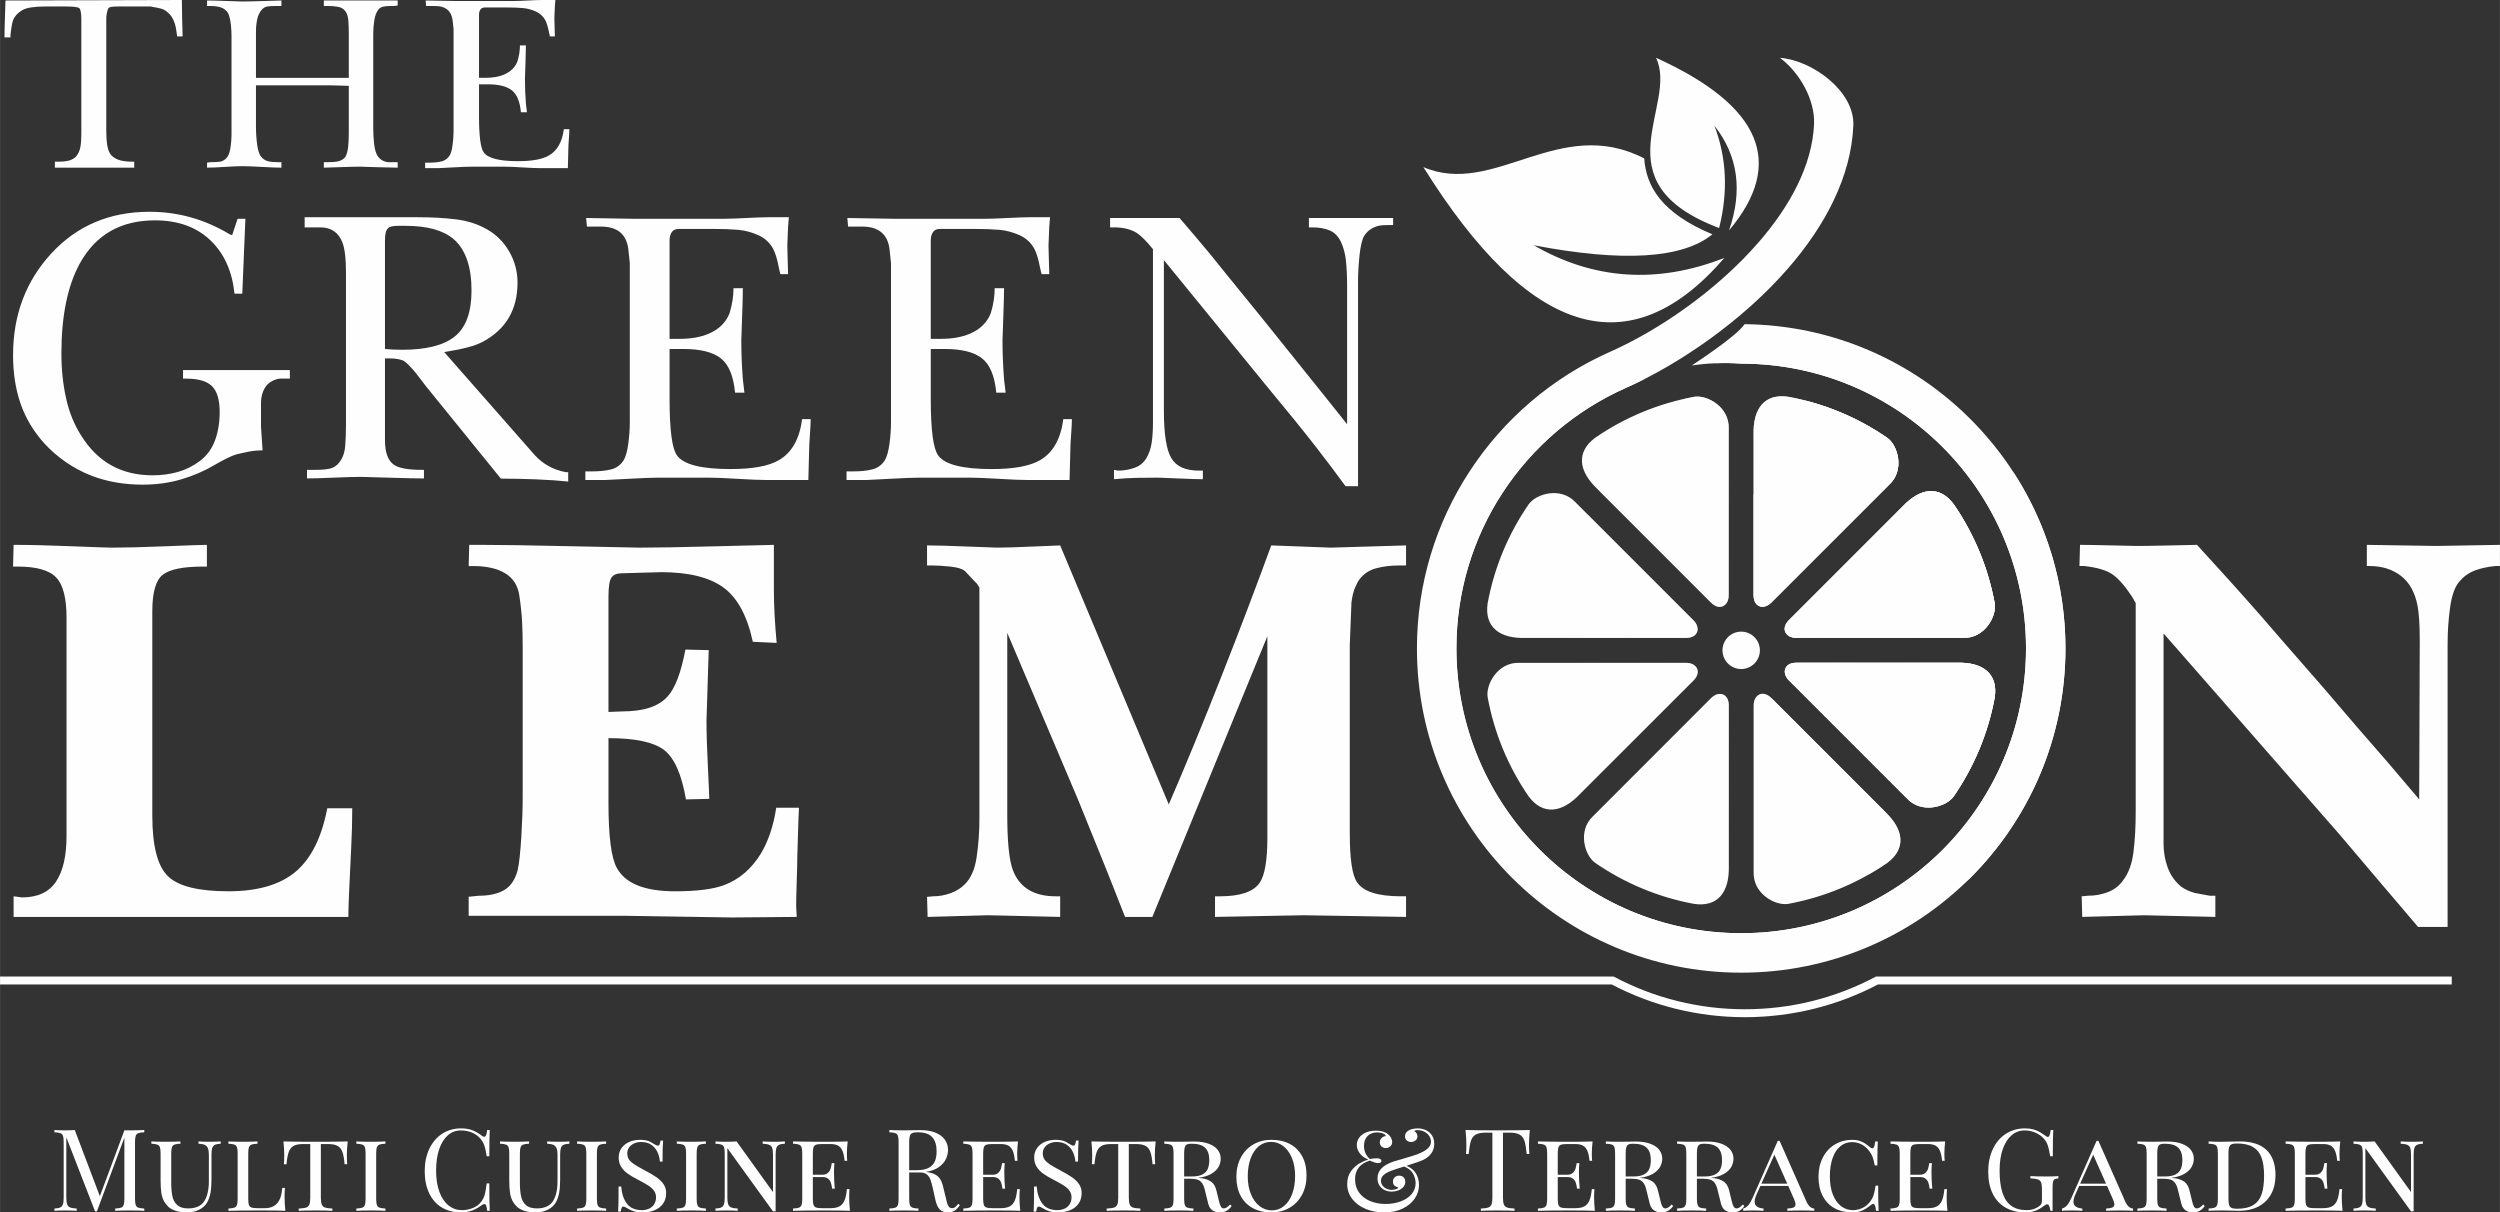 <?xml version="1.0" encoding="UTF-8"?>
<!DOCTYPE svg PUBLIC "-//W3C//DTD SVG 1.1//EN" "http://www.w3.org/Graphics/SVG/1.1/DTD/svg11.dtd">
<!-- Creator: CorelDRAW 2020 (64-Bit) -->
<svg xmlns="http://www.w3.org/2000/svg" xml:space="preserve" width="21.822mm" height="10.583mm" version="1.1" style="shape-rendering:geometricPrecision; text-rendering:geometricPrecision; image-rendering:optimizeQuality; fill-rule:evenodd; clip-rule:evenodd"
viewBox="0 0 2182.18 1058.33"
 xmlns:xlink="http://www.w3.org/1999/xlink"
 xmlns:xodm="http://www.corel.com/coreldraw/odm/2003">
 <rect x="0" y="0" width="2182.18" height="1058.33" fill="#333333" stroke="none"/>
 <defs>
  <style type="text/css">
   <![CDATA[
    .fil1 {fill:#FEFEFE}
    .fil0 {fill:#FEFEFE;fill-rule:nonzero}
   ]]>
  </style>
    <mask id="id0">
  <radialGradient id="id1" gradientUnits="userSpaceOnUse" cx="-7007.22" cy="-1156.6" r="3272.35" fx="-7007.22" fy="-1156.6">
   <stop offset="0" style="stop-opacity:1; stop-color:white"/>
   <stop offset="0.271" style="stop-opacity:0.541; stop-color:white"/>
   <stop offset="1" style="stop-opacity:0.082; stop-color:white"/>
  </radialGradient>
     <rect style="fill:url(#id1)" x="1302.81" y="342.11" width="442.62" height="442.62"/>
    </mask>
    <mask id="id2">
  <linearGradient id="id3" gradientUnits="userSpaceOnUse" x1="1764.5" y1="423.57" x2="1340.78" y2="668.2">
   <stop offset="0" style="stop-opacity:1; stop-color:white"/>
   <stop offset="1" style="stop-opacity:0; stop-color:white"/>
  </linearGradient>
     <rect style="fill:url(#id3)" x="1362.85" y="342.11" width="382.58" height="438.8"/>
    </mask>
 </defs>
 <g id="Layer_x0020_1">
  <path class="fil0" d="M307.44 705.57c0,11.02 -0.32,22.85 -0.97,35.49 -1.62,31.44 -2.43,51.21 -2.43,59.32l-109.23 0 -89.78 0 -93.19 0 0 -17.99 7.3 0.97c13.61,0 23.5,-4.54 29.65,-13.69 6.16,-9.08 9.24,-22.45 9.24,-40.03l0 -190.58c0,-16.94 -3,-28.61 -8.99,-34.93 -6,-6.4 -17.26,-9.56 -33.79,-9.56l-3.89 0 0.48 -18.96c13.37,0 30.23,0.41 50.73,1.22 20.5,0.81 32.17,1.21 35.08,1.21 11.67,0 27.47,-0.4 47.33,-1.21 19.77,-0.81 31.68,-1.22 35.57,-1.22l0 18.96 -3.4 0c-17.18,0 -28.85,2.35 -35.01,7.05 -6.16,4.7 -9.24,15.4 -9.24,32.01l0 178.02c0,26.66 4.54,44.4 13.61,53.15 9,8.84 26.66,13.21 52.84,13.21 25.52,0 45.05,-5.67 58.66,-17.09 13.53,-11.43 22.77,-29.9 27.63,-55.35l21.8 0z"/>
  <path class="fil0" d="M697.37 705.09l-0.49 11.75 -0.97 31.44c0,4.61 -0.16,11.66 -0.49,21.14 -0.32,9.48 -0.48,16.7 -0.48,21.64l0.48 9.32 -56.39 0.48 -93.83 -1.46 -70.01 0 -66.12 0 0 -16.61 8.75 -0.89c9.07,0 16.45,-1.62 22.12,-4.86 5.67,-3.24 9.64,-9.07 11.91,-17.5 1.3,-5.92 2.35,-15.48 3.16,-28.77 0.81,-13.29 1.21,-24.87 1.21,-34.6l0 -126.08c0,-2.59 0,-4.62 0,-5.91 0,-6.81 -0.16,-13.7 -0.48,-20.67 -0.33,-6.96 -1.14,-14.82 -2.43,-23.58 -1.3,-8.83 -5.43,-15.31 -12.4,-19.52 -6.97,-4.22 -16.29,-6.32 -27.96,-6.32l-3.88 0 0.48 -18.48 12.16 0c15.55,0 41.65,0.41 78.27,1.22 36.63,0.81 56.24,1.21 58.83,1.21 13.61,0 35.98,-0.4 67.09,-1.21 31.12,-0.81 47.65,-1.22 49.59,-1.22l0 39.14c0,13.69 0.81,29.17 2.43,46.43l-20.82 -0.97c-4.86,-22.69 -13.45,-38.49 -25.69,-47.41 -12.32,-8.91 -30.38,-13.37 -54.29,-13.37l-34.36 0.98c-4.21,0 -7.21,1.21 -8.99,3.64 -1.78,2.43 -2.67,8.02 -2.67,16.78l0 100.63 12.07 -0.48c18.72,0 31.93,-4.38 39.62,-13.13 6.49,-7.13 11.67,-20.74 15.48,-40.84l20.34 0.49 -0.49 15.07 -1.46 46.67c0,10.37 0.41,23.74 1.22,40.11 0.81,16.37 1.21,25.69 1.21,27.96l-20.33 0.48c-3.81,-22.04 -10.29,-36.46 -19.29,-43.27 -9.07,-6.8 -25.2,-10.2 -48.37,-10.2l0 56.88c0,28.84 2.43,47.64 7.29,56.39 7.37,13.62 24.39,20.42 50.89,20.42 18.71,0 32.98,-1.78 42.62,-5.35 13.29,-4.94 24.14,-14.26 32.49,-27.95 6.48,-11.1 10.86,-24.31 13.13,-39.62l19.85 0z"/>
  <path class="fil0" d="M1227.31 800.38l-89.46 -1.46 -77.3 1.46 0 -17.99 4.37 0c17.51,0 29.01,-3.89 34.52,-11.67 4.54,-6.48 6.81,-19.61 6.81,-39.38l0 -176 -100.4 245.04 -23.82 0 -16.13 -40.84 -24.79 -61.26 -61.91 -145.85 0 158.33c0,23.74 1.62,39.95 4.86,48.7 5.84,15.31 18.32,22.93 37.44,22.93l3.89 0 0 17.99 -62.96 -1.46 -52.75 1.46 -0.49 -17.5 5.27 -0.49c5.19,0 10.21,-0.89 15.15,-2.68 5.03,-1.78 9.08,-4.37 12.32,-7.61 5.43,-5.27 8.99,-13.13 10.53,-23.82 1.62,-10.62 2.43,-21.96 2.43,-34.04l0 -201.52c-0.64,-0.65 -0.97,-1.13 -0.97,-1.46 -0.97,-1.62 -1.78,-2.59 -2.43,-2.99l-9.24 -9.81c-2.26,-1.94 -6.56,-3.24 -12.88,-3.89 -6.32,-0.65 -11.59,-0.97 -15.8,-0.97l-4.38 0 0 -17.5c7.13,0 18.88,0.32 35.25,0.97 16.37,0.65 25.04,0.97 26.01,0.97 6.48,0 16.94,-0.32 31.36,-0.97 14.42,-0.65 22.28,-0.97 23.58,-0.97l94.8 226.07c14.59,-33.71 29.99,-71.14 46.19,-112.31 15.23,-38.57 29.66,-76.49 43.27,-113.76l52.02 1.94 65.64 -1.94 0 17.5 -5.84 0c-7.45,0 -14.18,0.81 -20.17,2.43 -6,1.62 -10.78,4.7 -14.35,9.32 -1.29,1.62 -2.67,4.13 -4.13,7.54 -1.46,3.4 -2.51,7.77 -3.16,12.96l-1.46 37.11 0 164.73c0,22.12 2.11,36.3 6.32,42.46 5.51,8.19 18.32,12.24 38.41,12.24l4.38 0 0 17.99z"/>
  <path class="fil0" d="M2182.18 494.08l-3.89 0c-6.81,0.64 -12.8,1.94 -17.99,3.89 -5.18,1.94 -9.72,5.18 -13.61,9.72 -3.89,4.54 -6.56,11.99 -8.02,22.44 -1.46,10.38 -2.19,21.23 -2.19,32.58 0,5.18 0,8.91 0,11.18l0 235.23 -25.77 0 -30.63 -35.98 -37.92 -44.73 -153.63 -175.51 0 97.73 0 85.56c0,7.46 1.21,14.51 3.64,21.15 2.44,6.64 6.41,12.24 11.92,16.77 3.24,2.27 7.13,4.05 11.67,5.35 1.62,0.33 5.99,1.14 13.12,2.43l4.86 0 0 18.48 -62.23 -1.46 -53.96 1.46 -0.49 -17.99 5.35 -0.49c6.16,0 11.99,-1.05 17.5,-3.16 5.51,-2.1 9.89,-5.51 13.13,-10.04 4.86,-6.24 7.94,-14.51 9.24,-24.96 1.29,-10.45 1.94,-22.2 1.94,-35.25l0 -84.68 0 -97.39 -3.4 -5.92c-6.57,-9.8 -12.4,-16.29 -17.51,-19.53 -5.02,-3.32 -12.96,-5.59 -23.74,-6.88l-4.45 0 0.48 -18.48c5.51,0 14.91,0.16 28.2,0.49 13.29,0.32 20.42,0.48 21.39,0.48 5.84,0 15.8,-0.16 29.9,-0.48 14.1,-0.33 21.64,-0.49 22.61,-0.49 19.12,20.74 37.92,41.65 56.4,62.72 5.51,6.48 23.98,27.71 55.42,63.69 18.15,21.39 36.46,42.62 54.94,63.69l27.22 32.08 0.49 -138.88c0,-13.37 -0.65,-23.42 -1.94,-30.22 -2.27,-11.67 -7.13,-20.42 -14.59,-26.1 -7.45,-5.67 -16.53,-8.5 -27.23,-8.5l-2.43 0 0 -18.48 60.78 0.97 55.42 -0.97 0 18.48z"/>
  <path class="fil0" d="M252.97 330.5l-2.04 0 -6.81 0c-2.04,0.23 -4.2,0.91 -6.47,2.04 -2.26,1.2 -4.08,2.67 -5.44,4.48 -1.36,1.88 -2.44,4.03 -3.23,6.53 -0.8,2.55 -1.19,5.27 -1.19,8.28l0 20.64 1.36 20.65c-5.45,0 -10.89,0.68 -16.34,2.04 -3.85,0.68 -7.2,1.59 -10.03,2.72 -2.84,1.14 -6.53,2.95 -11.06,5.45l-4.77 2.72c-8.85,5.22 -18.49,9.36 -28.92,12.42 -10.44,3.06 -21.67,4.59 -33.69,4.59 -16.11,0 -30.97,-2.61 -44.58,-7.82 -15.66,-6.13 -29.38,-15.54 -41.18,-28.25 -9.53,-10.66 -16.45,-22.29 -20.76,-34.88 -4.31,-12.59 -6.46,-26.6 -6.46,-42.03 0,-35.16 11.17,-64.82 33.52,-88.98 22.34,-24.16 50.87,-36.24 85.58,-36.24 24.96,0 48.32,6.57 70.1,19.73l2.04 0.68 4.77 -14.29 6.8 0 -2.72 65.34 -6.8 0c-2.05,-19.74 -9.13,-35.34 -21.27,-46.79 -12.14,-11.46 -28.19,-17.19 -48.15,-17.19 -29.95,0 -51.84,12.59 -65.68,37.77 -10.66,19.52 -16,45.72 -16,78.61 0,13.62 1.36,26.6 4.09,38.97 2.72,12.36 7.26,23.42 13.61,33.18 14.29,22.68 34.94,34.03 61.93,34.03 7.72,0 15.03,-0.97 21.95,-2.9 6.92,-1.93 13.39,-5.16 19.4,-9.69 6.01,-4.54 10.38,-10.5 13.1,-17.87 2.72,-7.37 4.09,-15.6 4.09,-24.67 0,-10.66 -2.22,-18.21 -6.64,-22.63 -4.42,-4.43 -11.97,-6.64 -22.63,-6.64l-2.72 0 0 -7.48 93.24 0 0 7.48zm242.97 89.84c-7.94,-0.85 -17.3,-1.47 -28.02,-1.93 -10.66,-0.39 -20.92,-0.62 -30.74,-0.62l-65.22 -80.42c-4.48,-5.9 -7.54,-9.87 -9.13,-11.92 -4.54,-5.44 -8.05,-8.96 -10.55,-10.55 -1.59,-0.68 -3.4,-1.19 -5.45,-1.53 -1.98,-0.34 -4.25,-0.51 -6.74,-0.51l-4.09 0 0 71.41c0,10.66 2.61,17.81 7.83,21.44 4.31,2.95 12.36,4.42 24.16,4.42l2.04 0 0 7.49c-6.12,0 -16.56,-0.23 -31.31,-0.68 -14.74,-0.46 -22.68,-0.68 -23.82,-0.68 -5.21,0 -13.04,0.22 -23.48,0.68 -10.43,0.45 -18.26,0.68 -23.48,0.68l0 -7.49 7.49 0c4.99,0 9.07,-0.34 12.25,-1.02 3.18,-0.68 5.9,-2.38 8.17,-5.1 3.17,-3.92 4.99,-8.85 5.44,-14.86 0.46,-6.07 0.68,-11.8 0.68,-17.24l0 -134.54c0,-11.57 -1.02,-20.13 -3.06,-25.57 -3.4,-8.91 -9.87,-13.33 -19.4,-13.33l-13.61 0 0 -8.85 98.69 0c12.25,0 23.42,0.62 33.52,1.87 10.09,1.25 19.17,4.2 27.22,8.85 8.05,4.65 14.46,11.12 19.23,19.39 4.76,8.29 7.14,17.3 7.14,27.06 0,23.59 -10.2,40.83 -30.62,51.72 -4.77,2.5 -11.57,4.66 -20.42,6.47 -2.72,0.45 -7.03,1.25 -12.93,2.38l78.95 89.84c7.26,7.94 16.33,12.93 27.22,14.97l2.04 0 0 8.17zm-84.39 -166.74c0,-20.88 -5.22,-35.85 -15.66,-44.92 -9.07,-7.72 -23.14,-11.57 -42.19,-11.57l-5.45 0c-4.99,0 -8.11,0.62 -9.35,1.87 -1.25,1.25 -2.05,2.78 -2.39,4.59 -0.34,1.82 -0.51,3.97 -0.51,6.47l0 94.6c2.27,0.23 4.71,0.4 7.32,0.51 2.61,0.11 5.16,0.17 7.66,0.17 21.09,0 36.46,-3.91 46.11,-11.74 9.64,-7.83 14.46,-21.15 14.46,-39.98zm296.06 112.29c0,2.95 -0.23,7.49 -0.68,13.62 -0.45,6.12 -0.68,10.66 -0.68,13.61l-0.68 25.86 -36.76 0c-5.67,0 -14.06,-0.34 -25.18,-1.02 -11.11,-0.68 -19.51,-1.02 -25.18,-1.02 -4.76,0 -12.02,0 -21.78,0 -9.75,0 -17.01,0 -21.78,0 -5.44,0 -14.29,0.34 -26.54,1.02 -12.25,0.68 -18.83,1.02 -19.74,1.02l-17.69 0 0 -7.49 5.44 0c6.58,0 12.2,-0.56 16.85,-1.7 4.65,-1.13 8.33,-3.74 11.06,-7.88 1.81,-2.95 3.17,-7.71 4.08,-14.29 0.91,-6.64 1.36,-12.99 1.36,-19.12l0 -117.46c0,-3.63 0,-6.46 0,-8.5 0,-4.37 0,-8.68 0,-12.99 -0.68,-5.73 -1.13,-9.93 -1.36,-12.65 -1.82,-12.76 -9.76,-19.11 -23.82,-19.11l-8.17 0c-1.81,0 -3.17,0 -4.08,0l-0.68 -7.49 40.83 0.68 12.93 0c7.72,0 20.48,0 38.29,0 17.81,0 27.28,0 28.41,0 4.31,0 10.78,-0.23 19.4,-0.68 8.62,-0.45 15.09,-0.68 19.4,-0.68l17.69 0 -0.68 8.17 -0.68 16.73 0.68 24.78 -6.75 0 -1.36 -5.9c-1.36,-7.26 -3.06,-12.76 -5.05,-16.44 -2.95,-5.28 -7.26,-9.19 -12.87,-11.69 -5.62,-2.55 -11.46,-4.08 -17.41,-4.65 -5.96,-0.51 -13.33,-0.79 -22.12,-0.79l-29.78 0c-2.95,0 -4.99,0.96 -6.24,2.89 -1.24,1.87 -1.87,4.31 -1.87,7.26l0 2.67 0 83.14 8.85 0c9.75,0 18.15,-1.47 25.18,-4.42 9.08,-3.86 15.2,-9.87 18.38,-18.04 2.27,-7.48 3.4,-14.74 3.4,-21.78l8.17 0c0,4.99 -0.23,13.62 -0.68,25.87 -0.46,12.25 -0.68,18.83 -0.68,19.73 0,11.12 0.45,22.46 1.36,34.03l1.36 11.57 -8.17 0c-1.36,-14.52 -5.5,-24.5 -12.42,-29.94 -6.92,-5.45 -17.75,-8.17 -32.5,-8.17l-12.25 0 0 43.56c0,27 2.16,43.44 6.47,49.34 5.67,7.94 21.21,11.91 46.62,11.91 19.28,0 33.35,-2.55 42.19,-7.71 11.35,-6.47 18.15,-18.43 20.42,-35.85l7.49 0zm228 0c0,2.95 -0.23,7.49 -0.68,13.62 -0.45,6.12 -0.68,10.66 -0.68,13.61l-0.68 25.86 -36.75 0c-5.67,0 -14.07,-0.34 -25.19,-1.02 -11.11,-0.68 -19.51,-1.02 -25.18,-1.02 -4.76,0 -12.02,0 -21.78,0 -9.75,0 -17.01,0 -21.78,0 -5.44,0 -14.29,0.34 -26.54,1.02 -12.25,0.68 -18.83,1.02 -19.74,1.02l-17.69 0 0 -7.49 5.44 0c6.58,0 12.2,-0.56 16.85,-1.7 4.65,-1.13 8.33,-3.74 11.06,-7.88 1.81,-2.95 3.17,-7.71 4.08,-14.29 0.91,-6.64 1.36,-12.99 1.36,-19.12l0 -117.46c0,-3.63 0,-6.46 0,-8.5 0,-4.37 0,-8.68 0,-12.99 -0.68,-5.73 -1.13,-9.93 -1.36,-12.65 -1.81,-12.76 -9.75,-19.11 -23.82,-19.11l-8.17 0c-1.81,0 -3.17,0 -4.08,0l-0.68 -7.49 40.83 0.68 12.93 0c7.72,0 20.48,0 38.29,0 17.81,0 27.28,0 28.41,0 4.31,0 10.78,-0.23 19.4,-0.68 8.62,-0.45 15.09,-0.68 19.4,-0.68l17.69 0 -0.68 8.17 -0.68 16.73 0.68 24.78 -6.75 0 -1.36 -5.9c-1.36,-7.26 -3.06,-12.76 -5.04,-16.44 -2.95,-5.28 -7.26,-9.19 -12.88,-11.69 -5.61,-2.55 -11.46,-4.08 -17.41,-4.65 -5.96,-0.51 -13.33,-0.79 -22.12,-0.79l-29.78 0c-2.95,0 -4.99,0.96 -6.24,2.89 -1.24,1.87 -1.87,4.31 -1.87,7.26l0 2.67 0 83.14 8.85 0c9.76,0 18.15,-1.47 25.18,-4.42 9.08,-3.86 15.2,-9.87 18.38,-18.04 2.27,-7.48 3.4,-14.74 3.4,-21.78l8.17 0c0,4.99 -0.23,13.62 -0.68,25.87 -0.46,12.25 -0.68,18.83 -0.68,19.73 0,11.12 0.45,22.46 1.36,34.03l1.36 11.57 -8.17 0c-1.36,-14.52 -5.5,-24.5 -12.42,-29.94 -6.92,-5.45 -17.75,-8.17 -32.5,-8.17l-12.25 0 0 43.56c0,27 2.16,43.44 6.47,49.34 5.67,7.94 21.21,11.91 46.62,11.91 19.28,0 33.35,-2.55 42.2,-7.71 11.34,-6.47 18.15,-18.43 20.41,-35.85l7.49 0zm280.41 -169.46l-3.97 0c-4.03,0 -6.92,0.22 -8.68,0.68 -5.56,1.36 -9.75,4.31 -12.65,8.84 -1.76,3.01 -3.12,8.62 -4.02,16.9 -0.85,8.34 -1.31,15.89 -1.31,22.75l0 8.17 0 170.65 -10.89 0c-7.94,-10.89 -16.22,-21.89 -24.84,-33 -10.89,-14.07 -25.3,-31.88 -43.22,-53.43l-90.52 -110.94 0 131.19c0,20.47 2.16,34.37 6.47,41.63 4.31,7.31 12.36,10.94 24.16,10.94l3.4 0 0 7.49c-4.31,0 -11.63,-0.23 -21.95,-0.68 -10.32,-0.45 -15.94,-0.68 -16.84,-0.68 -6.58,0 -12.88,0.05 -18.89,0.17 -6.01,0.11 -12.65,0.51 -19.91,1.19l0 -8.17 3.41 0.68c4.99,0 9.75,-0.79 14.29,-2.38 4.54,-1.59 8,-4.31 10.38,-8.17 2.38,-3.85 3.97,-8.33 4.76,-13.44 0.8,-5.1 1.19,-11.17 1.19,-18.2l0 -151.1c-5.67,-7.03 -10.43,-11.79 -14.29,-14.29 -5.22,-3.18 -11.8,-4.76 -19.74,-4.76l-3.4 0 0 -8.17c3.4,0 8.51,0 15.31,0 6.81,0 11.97,0 15.37,0l29.95 0c7.71,8.9 16.85,19.62 27.28,32.21 1.36,1.82 16.34,20.31 44.98,55.47l54.84 68.29 19.17 24.05 0 -120.24c0,-8.62 -0.34,-16.05 -1.02,-22.4 -0.68,-6.36 -2.15,-11.91 -4.42,-16.62 -2.27,-4.77 -5.5,-8.06 -9.7,-9.87 -4.2,-1.82 -9.36,-2.72 -15.48,-2.72l-2.73 0 0 -8.17c4.31,0 10.67,0 19.06,0 8.39,0 14.75,0 19.06,0l35.39 0 0 6.13z"/>
  <g id="_2689532734480">
   <path class="fil0" d="M125.9 988.38c-2.41,0.1 -4.16,0.36 -5.23,0.78 -1.1,0.41 -1.85,1.19 -2.25,2.34 -0.4,1.13 -0.61,2.94 -0.61,5.45l0 49.41c0,2.51 0.21,4.31 0.61,5.44 0.4,1.15 1.15,1.93 2.25,2.35 1.07,0.41 2.82,0.68 5.23,0.78l0 1.99c-3.13,-0.2 -7.34,-0.3 -12.66,-0.3 -5.71,0 -9.96,0.1 -12.75,0.3l0 -1.99c2.41,-0.1 4.14,-0.37 5.21,-0.78 1.07,-0.42 1.81,-1.2 2.21,-2.35 0.42,-1.13 0.62,-2.93 0.62,-5.44l0 -53.32 -23.99 64.36 -1.6 0 -25.1 -64.64 0 52.59c0,2.55 0.23,4.48 0.68,5.77 0.44,1.3 1.31,2.25 2.55,2.81 1.25,0.56 3.19,0.9 5.82,1l0 1.99c-2.38,-0.2 -5.77,-0.3 -10.17,-0.3 -3.97,0 -7.04,0.1 -9.24,0.3l0 -1.99c2.3,-0.1 4.01,-0.44 5.13,-1 1.12,-0.56 1.89,-1.51 2.3,-2.81 0.44,-1.29 0.63,-3.22 0.63,-5.77l0 -48.4c0,-2.51 -0.19,-4.32 -0.59,-5.45 -0.42,-1.15 -1.17,-1.93 -2.24,-2.34 -1.08,-0.42 -2.83,-0.68 -5.23,-0.78l0 -2c2.17,0.2 5.24,0.3 9.24,0.3 3.51,0 6.35,-0.1 8.5,-0.3l21.9 57.79 21.41 -57.49 4.71 0c5.32,0 9.53,-0.1 12.66,-0.3l0 2zm66.73 9.98c-2.31,0.1 -4.02,0.43 -5.13,0.99 -1.12,0.57 -1.9,1.5 -2.31,2.79 -0.43,1.3 -0.63,3.21 -0.63,5.75l0 22.03c0,4.57 -0.32,8.47 -0.93,11.71 -0.62,3.22 -1.66,6.02 -3.11,8.43 -1.59,2.52 -3.92,4.53 -6.95,6.03 -3.06,1.49 -6.5,2.24 -10.33,2.24 -6.81,0 -12.04,-1.46 -15.71,-4.38 -1.98,-1.78 -3.49,-3.67 -4.55,-5.67 -1.04,-1.99 -1.79,-4.4 -2.21,-7.2 -0.41,-2.81 -0.63,-6.43 -0.63,-10.86l0 -23.31c0,-2.49 -0.2,-4.3 -0.61,-5.45 -0.4,-1.13 -1.15,-1.91 -2.24,-2.32 -1.08,-0.44 -2.83,-0.68 -5.22,-0.78l0 -2c2.81,0.19 7.06,0.29 12.74,0.29 5.34,0 9.56,-0.1 12.65,-0.29l0 2c-2.41,0.1 -4.14,0.34 -5.21,0.78 -1.07,0.41 -1.81,1.19 -2.21,2.32 -0.4,1.15 -0.62,2.96 -0.62,5.45l0 25c0,4.93 0.34,9 1,12.21 0.66,3.22 2.07,5.81 4.23,7.77 2.16,1.96 5.33,2.94 9.52,2.94 6.67,0 11.37,-2.08 14.06,-6.25 2.69,-4.16 4.04,-10.01 4.04,-17.55l0 -23.14c0,-2.44 -0.29,-4.32 -0.85,-5.65 -0.56,-1.33 -1.5,-2.29 -2.77,-2.87 -1.28,-0.58 -3.09,-0.91 -5.43,-1.01l0 -2c2.37,0.19 5.76,0.29 10.16,0.29 4,0 7.07,-0.1 9.25,-0.29l0 2zm32.09 0c-2.39,0.1 -4.13,0.34 -5.23,0.78 -1.08,0.41 -1.82,1.19 -2.22,2.32 -0.42,1.15 -0.62,2.96 -0.62,5.45l0 39.45c0,2.51 0.2,4.31 0.62,5.43 0.4,1.11 1.14,1.87 2.22,2.26 1.1,0.39 2.84,0.58 5.23,0.58l6.28 0c4.62,0 8.19,-1.35 10.72,-4.05 2.56,-2.71 4.11,-7.24 4.65,-13.6l2.3 0c-0.2,2.07 -0.3,4.8 -0.3,8.17 0,3.5 0.23,7.42 0.68,11.77 -4.32,-0.2 -11.59,-0.3 -21.84,-0.3 -12.27,0 -21.55,0.1 -27.87,0.3l0 -1.99c2.4,-0.1 4.15,-0.37 5.23,-0.78 1.07,-0.42 1.82,-1.2 2.24,-2.35 0.4,-1.13 0.59,-2.93 0.59,-5.44l0 -39.45c0,-2.49 -0.19,-4.3 -0.59,-5.45 -0.42,-1.13 -1.17,-1.91 -2.24,-2.32 -1.08,-0.44 -2.83,-0.68 -5.23,-0.78l0 -2c2.75,0.19 7,0.29 12.75,0.29 5.38,0 9.59,-0.1 12.63,-0.29l0 2zm23.07 17.9c0.18,-2.11 0.28,-4.84 0.28,-8.17 0,-3.47 -0.22,-7.39 -0.68,-11.73 5.51,0.19 14.87,0.29 28.07,0.29 13.17,0 22.5,-0.1 28.02,-0.29 -0.49,4.24 -0.74,8.16 -0.74,11.73 0,3.43 0.1,6.16 0.3,8.17l-2.29 0c-0.38,-4.65 -1.01,-8.19 -1.87,-10.63 -0.85,-2.46 -2.25,-4.23 -4.19,-5.33 -1.92,-1.11 -4.68,-1.66 -8.28,-1.66l-6.38 0 0 46.71c0,2.75 0.27,4.76 0.78,6.04 0.51,1.29 1.46,2.17 2.82,2.66 1.37,0.48 3.52,0.78 6.46,0.88l0 1.99c-3.43,-0.2 -8.3,-0.3 -14.63,-0.3 -6.62,0 -11.54,0.1 -14.74,0.3l0 -1.99c2.95,-0.1 5.11,-0.4 6.48,-0.88 1.36,-0.49 2.29,-1.37 2.82,-2.66 0.51,-1.28 0.76,-3.29 0.76,-6.04l0 -46.71 -6.36 0c-3.6,0 -6.36,0.55 -8.27,1.66 -1.92,1.1 -3.32,2.89 -4.18,5.35 -0.88,2.45 -1.51,5.99 -1.91,10.61l-2.27 0zm88.61 -17.9c-2.39,0.1 -4.13,0.34 -5.23,0.78 -1.08,0.41 -1.83,1.19 -2.22,2.32 -0.42,1.15 -0.62,2.96 -0.62,5.45l0 39.45c0,2.51 0.2,4.31 0.62,5.44 0.39,1.15 1.14,1.93 2.22,2.35 1.1,0.41 2.84,0.68 5.23,0.78l0 1.99c-3.04,-0.2 -7.25,-0.3 -12.63,-0.3 -5.72,0 -9.97,0.1 -12.76,0.3l0 -1.99c2.41,-0.1 4.15,-0.37 5.23,-0.78 1.08,-0.42 1.83,-1.2 2.25,-2.35 0.39,-1.13 0.59,-2.93 0.59,-5.44l0 -39.45c0,-2.49 -0.2,-4.3 -0.59,-5.45 -0.42,-1.13 -1.17,-1.91 -2.25,-2.32 -1.08,-0.44 -2.82,-0.68 -5.23,-0.78l0 -2c2.76,0.19 7.01,0.29 12.76,0.29 5.38,0 9.59,-0.1 12.63,-0.29l0 2zm88.78 58.56c-0.16,-2.08 -0.43,-3.57 -0.81,-4.5 -0.37,-0.93 -0.92,-1.38 -1.63,-1.38 -0.51,0 -1.19,0.27 -2.04,0.81 -1.98,1.4 -3.8,2.54 -5.46,3.44 -1.68,0.9 -3.59,1.61 -5.73,2.19 -2.14,0.57 -4.55,0.85 -7.24,0.85 -6.33,0 -11.87,-1.43 -16.62,-4.28 -4.75,-2.86 -8.42,-6.99 -11.04,-12.42 -2.61,-5.45 -3.92,-11.91 -3.92,-19.4 0,-7.32 1.34,-13.81 4.05,-19.46 2.69,-5.64 6.43,-10.01 11.22,-13.13 4.8,-3.11 10.28,-4.67 16.41,-4.67 3.95,0 7.34,0.57 10.14,1.71 2.79,1.13 5.53,2.73 8.19,4.77 0.71,0.58 1.36,0.86 1.94,0.86 1.36,0 2.21,-1.97 2.54,-5.93l2.28 0c-0.25,4.32 -0.38,11.96 -0.38,22.92l-2.3 0c-0.48,-2.99 -0.93,-5.31 -1.33,-6.96 -0.41,-1.66 -0.89,-3.05 -1.44,-4.22 -0.55,-1.14 -1.29,-2.34 -2.22,-3.57 -2.03,-2.59 -4.57,-4.53 -7.64,-5.82 -3.09,-1.32 -6.41,-1.96 -9.98,-1.96 -4.32,0 -8.09,1.42 -11.34,4.28 -3.24,2.86 -5.75,6.92 -7.54,12.22 -1.78,5.28 -2.67,11.48 -2.67,18.58 0,7.22 0.98,13.43 2.92,18.63 1.94,5.18 4.61,9.13 8.02,11.82 3.4,2.69 7.27,4.04 11.59,4.04 3.3,0 6.52,-0.63 9.68,-1.9 3.14,-1.27 5.58,-3.17 7.34,-5.69 1.36,-1.83 2.34,-3.79 2.92,-5.91 0.58,-2.13 1.15,-5.42 1.69,-9.85l2.3 0c0,11.44 0.13,19.41 0.38,23.93l-2.28 0zm71.8 -58.56c-2.31,0.1 -4.02,0.43 -5.13,0.99 -1.11,0.57 -1.89,1.5 -2.31,2.79 -0.43,1.3 -0.63,3.21 -0.63,5.75l0 22.03c0,4.57 -0.32,8.47 -0.93,11.71 -0.62,3.22 -1.66,6.02 -3.11,8.43 -1.59,2.52 -3.91,4.53 -6.95,6.03 -3.06,1.49 -6.5,2.24 -10.33,2.24 -6.81,0 -12.04,-1.46 -15.71,-4.38 -1.97,-1.78 -3.49,-3.67 -4.55,-5.67 -1.04,-1.99 -1.79,-4.4 -2.21,-7.2 -0.41,-2.81 -0.63,-6.43 -0.63,-10.86l0 -23.31c0,-2.49 -0.2,-4.3 -0.61,-5.45 -0.4,-1.13 -1.15,-1.91 -2.24,-2.32 -1.08,-0.44 -2.83,-0.68 -5.22,-0.78l0 -2c2.81,0.19 7.06,0.29 12.74,0.29 5.35,0 9.56,-0.1 12.65,-0.29l0 2c-2.41,0.1 -4.13,0.34 -5.21,0.78 -1.07,0.41 -1.81,1.19 -2.21,2.32 -0.4,1.15 -0.62,2.96 -0.62,5.45l0 25c0,4.93 0.34,9 1,12.21 0.67,3.22 2.08,5.81 4.23,7.77 2.16,1.96 5.33,2.94 9.52,2.94 6.67,0 11.37,-2.08 14.06,-6.25 2.69,-4.16 4.04,-10.01 4.04,-17.55l0 -23.14c0,-2.44 -0.28,-4.32 -0.85,-5.65 -0.56,-1.33 -1.49,-2.29 -2.77,-2.87 -1.28,-0.58 -3.09,-0.91 -5.43,-1.01l0 -2c2.37,0.19 5.76,0.29 10.16,0.29 4,0 7.07,-0.1 9.25,-0.29l0 2zm32.09 0c-2.39,0.1 -4.13,0.34 -5.23,0.78 -1.08,0.41 -1.82,1.19 -2.22,2.32 -0.42,1.15 -0.62,2.96 -0.62,5.45l0 39.45c0,2.51 0.2,4.31 0.62,5.44 0.4,1.15 1.14,1.93 2.22,2.35 1.1,0.41 2.84,0.68 5.23,0.78l0 1.99c-3.04,-0.2 -7.25,-0.3 -12.63,-0.3 -5.71,0 -9.96,0.1 -12.75,0.3l0 -1.99c2.4,-0.1 4.15,-0.37 5.23,-0.78 1.08,-0.42 1.82,-1.2 2.24,-2.35 0.4,-1.13 0.6,-2.93 0.6,-5.44l0 -39.45c0,-2.49 -0.2,-4.3 -0.6,-5.45 -0.42,-1.13 -1.16,-1.91 -2.24,-2.32 -1.08,-0.44 -2.83,-0.68 -5.23,-0.78l0 -2c2.75,0.19 7,0.29 12.75,0.29 5.38,0 9.59,-0.1 12.63,-0.29l0 2zm13.14 37.36c0.46,6.16 2.11,11.14 4.96,14.92 2.86,3.8 7.26,5.7 13.19,5.7 2.1,0 4.1,-0.42 5.96,-1.21 1.86,-0.82 3.37,-2.06 4.55,-3.76 1.16,-1.69 1.74,-3.8 1.74,-6.32 0,-2.21 -0.63,-4.15 -1.91,-5.83 -1.29,-1.69 -2.99,-3.21 -5.1,-4.55 -2.11,-1.35 -5.05,-3.01 -8.85,-4.95 -3.53,-1.81 -6.47,-3.55 -8.83,-5.23 -2.34,-1.66 -4.25,-3.65 -5.71,-5.96 -1.46,-2.29 -2.19,-4.97 -2.19,-8.02 0,-3.3 0.86,-6.14 2.59,-8.48 1.71,-2.36 3.98,-4.12 6.82,-5.32 2.84,-1.18 5.94,-1.76 9.31,-1.76 2.05,0 3.81,0.17 5.29,0.5 1.47,0.35 2.7,0.76 3.66,1.26 0.98,0.52 2.05,1.15 3.23,1.93 1.54,0.95 2.68,1.41 3.4,1.41 0.61,0 1.08,-0.35 1.41,-1.06 0.32,-0.72 0.58,-1.85 0.78,-3.36l2.28 0c-0.32,3.47 -0.49,9.58 -0.49,18.33l-2.29 0c-0.25,-3.05 -0.99,-5.86 -2.2,-8.43 -1.22,-2.58 -3.01,-4.67 -5.35,-6.28 -2.36,-1.61 -5.28,-2.4 -8.79,-2.4 -2.34,0 -4.43,0.43 -6.27,1.27 -1.85,0.87 -3.29,2.05 -4.34,3.54 -1.02,1.5 -1.56,3.17 -1.56,5.06 0,2.94 1,5.32 2.96,7.09 1.96,1.8 4.32,3.43 7.06,4.9 2.74,1.48 4.63,2.53 5.71,3.14 4.12,2.18 7.44,4.13 9.94,5.88 2.51,1.76 4.52,3.73 6.03,5.96 1.51,2.22 2.26,4.8 2.26,7.7 0,3.64 -0.9,6.73 -2.72,9.27 -1.81,2.56 -4.27,4.47 -7.36,5.74 -3.1,1.28 -6.56,1.93 -10.34,1.93 -3.18,0 -5.8,-0.33 -7.84,-1 -2.04,-0.66 -3.97,-1.56 -5.78,-2.7 -1.49,-0.93 -2.64,-1.41 -3.4,-1.41 -0.63,0 -1.1,0.34 -1.41,1.04 -0.34,0.7 -0.6,1.81 -0.78,3.34l-2.3 0c0.27,-3.24 0.39,-10.54 0.39,-21.88l2.29 0zm73.94 -37.36c-2.4,0.1 -4.14,0.34 -5.23,0.78 -1.08,0.41 -1.83,1.19 -2.23,2.32 -0.41,1.15 -0.61,2.96 -0.61,5.45l0 39.45c0,2.51 0.2,4.31 0.61,5.44 0.4,1.15 1.15,1.93 2.23,2.35 1.09,0.41 2.83,0.68 5.23,0.78l0 1.99c-3.04,-0.2 -7.26,-0.3 -12.64,-0.3 -5.71,0 -9.96,0.1 -12.75,0.3l0 -1.99c2.41,-0.1 4.15,-0.37 5.23,-0.78 1.08,-0.42 1.83,-1.2 2.24,-2.35 0.4,-1.13 0.6,-2.93 0.6,-5.44l0 -39.45c0,-2.49 -0.2,-4.3 -0.6,-5.45 -0.41,-1.13 -1.16,-1.91 -2.24,-2.32 -1.08,-0.44 -2.82,-0.68 -5.23,-0.78l0 -2c2.75,0.19 7,0.29 12.75,0.29 5.38,0 9.6,-0.1 12.64,-0.29l0 2zm68.94 0c-2.31,0.1 -4.02,0.43 -5.15,0.99 -1.11,0.57 -1.88,1.5 -2.31,2.79 -0.42,1.3 -0.63,3.21 -0.63,5.75l0 49.51 -2.28 0 -39.85 -55.16 0 43.11c0,2.55 0.24,4.48 0.68,5.77 0.45,1.3 1.32,2.25 2.56,2.81 1.25,0.56 3.19,0.9 5.81,1l0 1.99c-2.37,-0.2 -5.76,-0.3 -10.16,-0.3 -3.97,0 -7.04,0.1 -9.25,0.3l0 -1.99c2.31,-0.1 4.02,-0.44 5.13,-1 1.13,-0.56 1.9,-1.51 2.31,-2.81 0.43,-1.29 0.63,-3.22 0.63,-5.77l0 -38.44c0,-2.49 -0.2,-4.3 -0.59,-5.45 -0.42,-1.13 -1.17,-1.91 -2.25,-2.32 -1.08,-0.44 -2.82,-0.68 -5.23,-0.78l0 -2c2.18,0.19 5.25,0.29 9.25,0.29 3.66,0 6.73,-0.1 9.18,-0.29l31.78 44.22 0 -32.69c0,-2.56 -0.23,-4.49 -0.66,-5.77 -0.43,-1.27 -1.3,-2.2 -2.56,-2.77 -1.26,-0.56 -3.2,-0.89 -5.82,-0.99l0 -2c2.35,0.19 5.74,0.29 10.16,0.29 3.98,0 7.07,-0.1 9.25,-0.29l0 2zm56.42 39.63c-0.2,1.79 -0.3,4.17 -0.3,7.16 0,3.5 0.23,7.42 0.68,11.77 -4.32,-0.2 -11.59,-0.3 -21.84,-0.3 -12.27,0 -21.55,0.1 -27.87,0.3l0 -1.99c2.4,-0.1 4.15,-0.37 5.23,-0.78 1.07,-0.42 1.82,-1.2 2.24,-2.35 0.4,-1.13 0.59,-2.93 0.59,-5.44l0 -39.45c0,-2.49 -0.19,-4.3 -0.59,-5.45 -0.42,-1.13 -1.17,-1.91 -2.24,-2.32 -1.08,-0.44 -2.83,-0.68 -5.23,-0.78l0 -2c6.32,0.19 15.6,0.29 27.87,0.29 9.3,0 15.93,-0.1 19.85,-0.29 -0.45,3.99 -0.69,7.57 -0.69,10.75 0,2.59 0.1,4.65 0.3,6.17l-2.29 0c-0.36,-3.7 -0.98,-6.59 -1.87,-8.7 -0.9,-2.11 -2.18,-3.63 -3.84,-4.55 -1.68,-0.93 -3.89,-1.39 -6.64,-1.39l-7.31 0c-2.39,0 -4.13,0.18 -5.23,0.56 -1.08,0.37 -1.82,1.13 -2.22,2.26 -0.42,1.15 -0.62,2.96 -0.62,5.45l0 18.53 8.27 0c2.11,0 3.74,-0.53 4.88,-1.63 1.17,-1.08 1.93,-2.27 2.33,-3.59 0.38,-1.32 0.75,-2.97 1.06,-4.94l2.29 0c-0.23,2.59 -0.35,5.06 -0.35,7.38l0.05 3.76c0,2.65 0.22,6.39 0.63,11.19l-2.32 0c-0.27,-2.04 -0.63,-3.79 -1.1,-5.21 -0.48,-1.43 -1.29,-2.61 -2.49,-3.54 -1.18,-0.95 -2.84,-1.41 -4.98,-1.41l-8.27 0 0 18.91c0,2.51 0.2,4.31 0.62,5.43 0.4,1.11 1.14,1.87 2.22,2.26 1.1,0.39 2.84,0.58 5.23,0.58l7.31 0c3.27,0 5.88,-0.52 7.84,-1.58 1.94,-1.05 3.42,-2.77 4.41,-5.15 1.01,-2.39 1.71,-5.69 2.09,-9.91l2.3 0zm96.35 13.96c-1.56,2.25 -3.09,3.87 -4.62,4.87 -1.53,1.01 -3.53,1.51 -6.04,1.51 -2.72,0 -4.95,-0.8 -6.71,-2.39 -1.74,-1.58 -3.07,-4.38 -3.99,-8.4l-2.19 -9.93c-0.78,-3.47 -1.51,-6.15 -2.21,-8 -0.69,-1.86 -1.76,-3.36 -3.17,-4.49 -1.41,-1.11 -3.35,-1.67 -5.86,-1.67l-9.48 0 0 22.91c0,2.51 0.2,4.31 0.62,5.44 0.39,1.15 1.14,1.93 2.22,2.35 1.1,0.41 2.84,0.68 5.23,0.78l0 1.99c-3.04,-0.2 -7.25,-0.3 -12.63,-0.3 -5.72,0 -9.97,0.1 -12.76,0.3l0 -1.99c2.41,-0.1 4.15,-0.37 5.23,-0.78 1.08,-0.42 1.83,-1.2 2.25,-2.35 0.39,-1.13 0.59,-2.93 0.59,-5.44l0 -49.41c0,-2.51 -0.2,-4.32 -0.59,-5.45 -0.42,-1.15 -1.17,-1.93 -2.25,-2.34 -1.08,-0.42 -2.82,-0.68 -5.23,-0.78l0 -2c2.79,0.2 6.84,0.3 12.16,0.3 2.6,0 5.46,-0.03 8.6,-0.1 3.12,-0.06 5.26,-0.09 6.44,-0.09 5.18,0 9.58,0.74 13.18,2.25 3.61,1.51 6.31,3.57 8.12,6.18 1.81,2.61 2.73,5.58 2.73,8.88 0,2.59 -0.62,5.22 -1.83,7.86 -1.21,2.64 -3.27,5.01 -6.18,7.1 -2.9,2.09 -6.69,3.49 -11.35,4.2l1.21 0.2c2.99,0.48 5.38,1.21 7.15,2.21 1.78,1 3.21,2.34 4.26,4.07 1.06,1.71 1.91,4 2.55,6.86l2.48 10.16c0.43,2.04 0.86,3.63 1.29,4.8 0.43,1.14 0.97,1.99 1.56,2.54 0.6,0.56 1.35,0.83 2.26,0.83 1.11,0 2.01,-0.28 2.72,-0.85 0.72,-0.56 1.63,-1.54 2.73,-2.94l1.51 1.11zm-37.56 -30.5c4.48,0 7.99,-0.71 10.51,-2.14 2.54,-1.43 4.28,-3.34 5.26,-5.73 0.97,-2.4 1.45,-5.29 1.45,-8.67 0,-5.44 -1.3,-9.56 -3.89,-12.35 -2.59,-2.79 -6.8,-4.18 -12.65,-4.18 -2.08,0 -3.62,0.23 -4.67,0.71 -1.03,0.47 -1.74,1.3 -2.14,2.49 -0.38,1.21 -0.58,2.99 -0.58,5.37l0 24.5 6.71 0zm89.86 16.54c-0.2,1.79 -0.3,4.17 -0.3,7.16 0,3.5 0.24,7.42 0.68,11.77 -4.31,-0.2 -11.59,-0.3 -21.83,-0.3 -12.27,0 -21.55,0.1 -27.88,0.3l0 -1.99c2.41,-0.1 4.15,-0.37 5.23,-0.78 1.08,-0.42 1.83,-1.2 2.24,-2.35 0.4,-1.13 0.6,-2.93 0.6,-5.44l0 -39.45c0,-2.49 -0.2,-4.3 -0.6,-5.45 -0.41,-1.13 -1.16,-1.91 -2.24,-2.32 -1.08,-0.44 -2.82,-0.68 -5.23,-0.78l0 -2c6.33,0.19 15.61,0.29 27.88,0.29 9.3,0 15.92,-0.1 19.84,-0.29 -0.45,3.99 -0.68,7.57 -0.68,10.75 0,2.59 0.1,4.65 0.3,6.17l-2.29 0c-0.37,-3.7 -0.98,-6.59 -1.88,-8.7 -0.9,-2.11 -2.17,-3.63 -3.83,-4.55 -1.68,-0.93 -3.89,-1.39 -6.65,-1.39l-7.3 0c-2.39,0 -4.14,0.18 -5.23,0.56 -1.08,0.37 -1.83,1.13 -2.23,2.26 -0.41,1.15 -0.61,2.96 -0.61,5.45l0 18.53 8.27 0c2.11,0 3.73,-0.53 4.88,-1.63 1.16,-1.08 1.92,-2.27 2.32,-3.59 0.39,-1.32 0.75,-2.97 1.07,-4.94l2.29 0c-0.23,2.59 -0.35,5.06 -0.35,7.38l0.05 3.76c0,2.65 0.21,6.39 0.63,11.19l-2.33 0c-0.26,-2.04 -0.63,-3.79 -1.09,-5.21 -0.48,-1.43 -1.3,-2.61 -2.49,-3.54 -1.18,-0.95 -2.84,-1.41 -4.98,-1.41l-8.27 0 0 18.91c0,2.51 0.2,4.31 0.61,5.43 0.4,1.11 1.15,1.87 2.23,2.26 1.09,0.39 2.84,0.58 5.23,0.58l7.3 0c3.27,0 5.88,-0.52 7.84,-1.58 1.94,-1.05 3.42,-2.77 4.42,-5.15 1.01,-2.39 1.71,-5.69 2.09,-9.91l2.29 0zm14.73 -2.27c0.46,6.16 2.11,11.14 4.96,14.92 2.86,3.8 7.26,5.7 13.19,5.7 2.11,0 4.1,-0.42 5.96,-1.21 1.86,-0.82 3.37,-2.06 4.55,-3.76 1.16,-1.69 1.74,-3.8 1.74,-6.32 0,-2.21 -0.63,-4.15 -1.91,-5.83 -1.29,-1.69 -2.99,-3.21 -5.1,-4.55 -2.11,-1.35 -5.04,-3.01 -8.85,-4.95 -3.53,-1.81 -6.47,-3.55 -8.83,-5.23 -2.34,-1.66 -4.25,-3.65 -5.71,-5.96 -1.46,-2.29 -2.19,-4.97 -2.19,-8.02 0,-3.3 0.86,-6.14 2.59,-8.48 1.71,-2.36 3.98,-4.12 6.82,-5.32 2.84,-1.18 5.95,-1.76 9.32,-1.76 2.04,0 3.8,0.17 5.28,0.5 1.47,0.35 2.7,0.76 3.67,1.26 0.98,0.52 2.04,1.15 3.22,1.93 1.54,0.95 2.69,1.41 3.4,1.41 0.61,0 1.08,-0.35 1.41,-1.06 0.32,-0.72 0.58,-1.85 0.78,-3.36l2.28 0c-0.32,3.47 -0.48,9.58 -0.48,18.33l-2.3 0c-0.25,-3.05 -0.99,-5.86 -2.2,-8.43 -1.22,-2.58 -3.01,-4.67 -5.35,-6.28 -2.36,-1.61 -5.28,-2.4 -8.78,-2.4 -2.34,0 -4.44,0.43 -6.28,1.27 -1.84,0.87 -3.29,2.05 -4.33,3.54 -1.03,1.5 -1.56,3.17 -1.56,5.06 0,2.94 0.99,5.32 2.95,7.09 1.96,1.8 4.32,3.43 7.06,4.9 2.74,1.48 4.63,2.53 5.71,3.14 4.12,2.18 7.44,4.13 9.95,5.88 2.5,1.76 4.51,3.73 6.02,5.96 1.51,2.22 2.26,4.8 2.26,7.7 0,3.64 -0.9,6.73 -2.72,9.27 -1.81,2.56 -4.27,4.47 -7.36,5.74 -3.1,1.28 -6.56,1.93 -10.34,1.93 -3.17,0 -5.8,-0.33 -7.84,-1 -2.04,-0.66 -3.97,-1.56 -5.78,-2.7 -1.49,-0.93 -2.64,-1.41 -3.4,-1.41 -0.63,0 -1.1,0.34 -1.41,1.04 -0.34,0.7 -0.6,1.81 -0.78,3.34l-2.29 0c0.26,-3.24 0.38,-10.54 0.38,-21.88l2.29 0zm48.17 -19.46c0.18,-2.11 0.28,-4.84 0.28,-8.17 0,-3.47 -0.22,-7.39 -0.68,-11.73 5.51,0.19 14.88,0.29 28.08,0.29 13.16,0 22.49,-0.1 28.01,-0.29 -0.48,4.24 -0.73,8.16 -0.73,11.73 0,3.43 0.1,6.16 0.3,8.17l-2.3 0c-0.38,-4.65 -1.01,-8.19 -1.87,-10.63 -0.85,-2.46 -2.24,-4.23 -4.19,-5.33 -1.92,-1.11 -4.68,-1.66 -8.28,-1.66l-6.38 0 0 46.71c0,2.75 0.27,4.76 0.78,6.04 0.52,1.29 1.46,2.17 2.82,2.66 1.37,0.48 3.53,0.78 6.46,0.88l0 1.99c-3.43,-0.2 -8.3,-0.3 -14.62,-0.3 -6.63,0 -11.54,0.1 -14.75,0.3l0 -1.99c2.96,-0.1 5.12,-0.4 6.48,-0.88 1.36,-0.49 2.29,-1.37 2.82,-2.66 0.51,-1.28 0.76,-3.29 0.76,-6.04l0 -46.71 -6.36 0c-3.6,0 -6.35,0.55 -8.26,1.66 -1.93,1.1 -3.32,2.89 -4.19,5.35 -0.88,2.45 -1.51,5.99 -1.91,10.61l-2.27 0zm121.99 36.47c-1.26,1.81 -2.69,3.21 -4.3,4.15 -1.61,0.97 -3.57,1.45 -5.86,1.45 -5.52,0 -8.94,-2.52 -10.27,-7.59l-3.07 -12.45c-0.61,-2.53 -1.44,-4.47 -2.51,-5.81 -1.04,-1.35 -2.34,-2.28 -3.86,-2.78 -1.53,-0.49 -3.49,-0.76 -5.88,-0.76l-5.7 0 0 17.42c0,2.51 0.2,4.31 0.62,5.44 0.4,1.15 1.14,1.93 2.22,2.35 1.1,0.41 2.84,0.68 5.23,0.78l0 1.99c-3.07,-0.2 -7.29,-0.3 -12.63,-0.3 -5.75,0 -10,0.1 -12.75,0.3l0 -1.99c2.4,-0.1 4.15,-0.37 5.23,-0.78 1.07,-0.42 1.82,-1.2 2.24,-2.35 0.4,-1.13 0.59,-2.93 0.59,-5.44l0 -39.45c0,-2.53 -0.19,-4.35 -0.59,-5.5 -0.42,-1.13 -1.15,-1.91 -2.23,-2.31 -1.06,-0.4 -2.8,-0.64 -5.24,-0.74l0 -2c2.75,0.19 6.8,0.29 12.15,0.29 2.44,0 5.13,-0.04 8.05,-0.1 2.94,-0.07 4.95,-0.1 6.01,-0.1 4.97,0 9.17,0.65 12.62,1.96 3.46,1.29 6.06,3.07 7.79,5.31 1.74,2.26 2.61,4.85 2.61,7.77 0,2.42 -0.63,4.78 -1.88,7.07 -1.25,2.29 -3.35,4.3 -6.29,6.06 -2.96,1.75 -6.84,2.93 -11.68,3.56 1.17,0.05 2.3,0.16 3.41,0.33 3.53,0.55 6.32,1.63 8.38,3.2 2.06,1.6 3.51,4.16 4.35,7.69l2.2 9.05c0.54,2.34 1.12,3.99 1.75,4.95 0.62,0.95 1.43,1.43 2.43,1.43 1.66,0 3.49,-1.13 5.5,-3.41l1.36 1.31zm-34.74 -25.78c4,0 7.11,-0.6 9.35,-1.83 2.24,-1.21 3.77,-2.85 4.62,-4.95 0.84,-2.09 1.26,-4.61 1.26,-7.57 0,-4.8 -1.2,-8.37 -3.62,-10.72 -2.41,-2.36 -6.39,-3.52 -11.94,-3.52 -1.79,0 -3.12,0.23 -4.02,0.69 -0.89,0.47 -1.51,1.32 -1.84,2.51 -0.35,1.2 -0.52,2.99 -0.52,5.35l0 20.04 6.71 0z"/>
   <path class="fil0" d="M1109.84 994.95c6.13,0 11.51,1.21 16.11,3.67 4.6,2.44 8.17,6.01 10.69,10.68 2.54,4.66 3.8,10.24 3.8,16.74 0,6.34 -1.31,11.97 -3.92,16.85 -2.6,4.88 -6.24,8.67 -10.89,11.37 -4.65,2.71 -9.94,4.07 -15.89,4.07 -6.12,0 -11.49,-1.23 -16.07,-3.67 -4.58,-2.46 -8.15,-6.01 -10.68,-10.68 -2.52,-4.68 -3.8,-10.26 -3.8,-16.73 0,-6.36 1.31,-11.99 3.92,-16.89 2.62,-4.9 6.24,-8.68 10.88,-11.37 4.63,-2.69 9.92,-4.04 15.85,-4.04zm-0.38 1.8c-4.05,0 -7.62,1.27 -10.71,3.81 -3.07,2.54 -5.45,6.1 -7.12,10.66 -1.68,4.55 -2.51,9.77 -2.51,15.63 0,5.91 0.93,11.11 2.81,15.62 1.86,4.5 4.38,7.97 7.58,10.41 3.19,2.43 6.73,3.66 10.63,3.66 4.05,0 7.62,-1.28 10.69,-3.82 3.09,-2.56 5.47,-6.11 7.13,-10.66 1.67,-4.55 2.5,-9.77 2.5,-15.64 0,-5.9 -0.93,-11.11 -2.79,-15.61 -1.86,-4.52 -4.4,-7.99 -7.58,-10.41 -3.21,-2.44 -6.75,-3.65 -10.63,-3.65zm127.93 -11.78c2.76,0 5.23,0.55 7.44,1.63 2.21,1.1 3.94,2.64 5.2,4.67 1.26,2.02 1.89,4.41 1.89,7.17 0,3.19 -0.85,5.94 -2.57,8.3 -1.71,2.36 -4,4.24 -6.86,5.66 -2.32,1.12 -7.26,2.84 -14.78,5.22 3.72,1.56 6.48,3.8 8.24,6.74 1.78,2.92 2.66,6.31 2.66,10.13 0,4.12 -1.23,8 -3.67,11.65 -2.46,3.66 -5.98,6.59 -10.6,8.84 -4.6,2.24 -9.98,3.35 -16.14,3.35 -5.81,0 -11.17,-1.01 -16.09,-3.04 -4.89,-2.02 -8.83,-4.93 -11.77,-8.68 -2.92,-3.77 -4.4,-8.12 -4.4,-13.09 0,-4.38 1.1,-8.08 3.27,-11.09 2.16,-3.02 4.64,-5.31 7.41,-6.89 2.77,-1.56 5.34,-2.66 7.72,-3.29 -3.26,-1.37 -5.73,-3.23 -7.46,-5.53 -1.71,-2.3 -2.57,-4.74 -2.57,-7.3 0,-2.21 0.65,-4.25 1.94,-6.16 1.31,-1.89 3.22,-3.42 5.75,-4.57 2.52,-1.14 5.58,-1.72 9.15,-1.72 4.43,0 7.9,1.01 10.36,3.02 1.23,0.99 2.16,2.11 2.77,3.32 0.61,1.23 0.93,2.39 0.93,3.54 0,1.57 -0.58,2.87 -1.71,3.83 -1.13,0.98 -2.42,1.46 -3.88,1.46 -1.43,0 -2.66,-0.45 -3.69,-1.36 -1.01,-0.91 -1.53,-2.13 -1.53,-3.65 0,-1.43 0.5,-2.66 1.5,-3.69 0.97,-1.04 2.25,-1.63 3.8,-1.76 -0.28,-0.86 -1.13,-1.63 -2.53,-2.26 -1.39,-0.63 -3.07,-0.94 -5.06,-0.94 -3.45,0 -6.24,1.03 -8.35,3.1 -2.11,2.08 -3.17,5 -3.17,8.77 0,4.43 1.69,8.22 5.06,11.32 2.31,-0.38 4.37,-0.58 6.18,-0.58 1.23,0 2.21,0.2 2.92,0.58 0.71,0.4 1.06,0.97 1.06,1.71 0,0.58 -0.25,1.05 -0.74,1.38 -0.52,0.35 -1.18,0.52 -2.03,0.52 -0.96,0 -2.01,-0.19 -3.11,-0.53 -1.11,-0.37 -2.02,-0.72 -2.77,-1.05 -0.75,-0.35 -1.23,-0.55 -1.41,-0.62 -8.63,2.58 -12.95,8.02 -12.95,16.36 0,4.43 1.18,8.28 3.5,11.52 2.34,3.24 5.53,5.71 9.58,7.42 4.07,1.7 8.6,2.56 13.63,2.56 4.74,0 9.1,-0.75 13.09,-2.22 3.98,-1.48 7.16,-3.59 9.53,-6.36 2.37,-2.78 3.55,-6 3.55,-9.67 0,-2.59 -0.71,-5.26 -2.11,-8 -1.41,-2.74 -4.05,-4.88 -7.92,-6.44 -5.89,1.84 -9.71,3.1 -11.47,3.78 -2.79,1.08 -4.95,2.29 -6.47,3.66 -1.52,1.36 -2.28,3.03 -2.28,5.01 0,1.63 0.47,3.04 1.43,4.25 0.96,1.21 2.16,2.14 3.57,2.77 1.43,0.64 2.8,0.95 4.13,0.95 1.15,0 2.39,-0.18 3.74,-0.58 1.34,-0.38 2.09,-0.91 2.26,-1.59 -1.27,-0.24 -2.36,-0.75 -3.29,-1.57 -0.93,-0.81 -1.38,-1.97 -1.38,-3.5 0,-1.56 0.52,-2.82 1.55,-3.77 1.04,-0.96 2.34,-1.44 3.9,-1.44 1.57,0 2.87,0.5 3.83,1.49 0.98,0.98 1.46,2.29 1.46,3.92 0,1.78 -0.59,3.32 -1.79,4.62 -1.21,1.29 -2.72,2.27 -4.55,2.94 -1.84,0.66 -3.67,0.99 -5.53,0.99 -2.01,0 -3.97,-0.41 -5.86,-1.26 -1.89,-0.85 -3.45,-2.14 -4.66,-3.89 -1.22,-1.76 -1.83,-3.93 -1.83,-6.52 0,-3.37 1.14,-6.24 3.44,-8.62 2.27,-2.36 5.72,-4.33 10.32,-5.93 1.3,-0.41 3.81,-1.16 7.52,-2.2 3.71,-1.07 6.9,-2.01 9.55,-2.86 2.68,-0.83 5.08,-1.76 7.26,-2.77 3.14,-1.48 5.36,-3.01 6.64,-4.55 1.28,-1.53 1.93,-3.21 1.93,-5.03 0,-1.85 -0.55,-3.54 -1.62,-5.08 -1.07,-1.55 -2.49,-2.76 -4.25,-3.66 -1.77,-0.88 -3.68,-1.32 -5.72,-1.32 -1.68,0 -2.68,0.28 -2.96,0.86 0.86,0.46 1.55,1.11 2.04,1.97 0.49,0.87 0.73,1.75 0.73,2.66 0,1.36 -0.56,2.51 -1.66,3.45 -1.09,0.93 -2.4,1.42 -3.93,1.42 -1.43,0 -2.66,-0.44 -3.71,-1.3 -1.02,-0.86 -1.55,-2.08 -1.55,-3.67 0,-1.63 0.54,-2.95 1.66,-3.98 1.09,-1.05 2.49,-1.8 4.15,-2.25 1.67,-0.44 3.38,-0.68 5.14,-0.68zm42.26 22.34c0.2,-2.11 0.3,-4.84 0.3,-8.17 0,-3.91 -0.25,-8.16 -0.73,-12.76 5.51,0.2 14.87,0.3 28.11,0.3 13.13,0 22.46,-0.1 27.98,-0.3 -0.45,4.74 -0.68,8.99 -0.68,12.76 0,3.33 0.1,6.06 0.28,8.17l-2.28 0c-0.53,-5.17 -1.18,-8.99 -1.97,-11.46 -0.8,-2.49 -2.19,-4.3 -4.19,-5.45 -1.99,-1.16 -5.04,-1.72 -9.16,-1.72l-5.4 0 0 56.67c0,2.75 0.25,4.76 0.78,6.04 0.52,1.29 1.45,2.17 2.82,2.66 1.37,0.48 3.51,0.78 6.46,0.88l0 1.99c-3.5,-0.2 -8.38,-0.3 -14.64,-0.3 -6.64,0 -11.56,0.1 -14.73,0.3l0 -1.99c2.94,-0.1 5.1,-0.4 6.46,-0.88 1.36,-0.49 2.31,-1.37 2.82,-2.66 0.52,-1.28 0.78,-3.29 0.78,-6.04l0 -56.67 -5.39 0c-4.12,0 -7.18,0.56 -9.17,1.72 -1.99,1.15 -3.39,2.96 -4.18,5.45 -0.8,2.47 -1.46,6.29 -1.98,11.46l-2.29 0zm112.09 30.68c-0.2,1.79 -0.3,4.17 -0.3,7.16 0,3.5 0.24,7.42 0.69,11.77 -4.32,-0.2 -11.59,-0.3 -21.84,-0.3 -12.27,0 -21.55,0.1 -27.88,0.3l0 -1.99c2.41,-0.1 4.15,-0.37 5.23,-0.78 1.08,-0.42 1.83,-1.2 2.25,-2.35 0.39,-1.13 0.59,-2.93 0.59,-5.44l0 -39.45c0,-2.49 -0.2,-4.3 -0.59,-5.45 -0.42,-1.13 -1.17,-1.91 -2.25,-2.32 -1.08,-0.44 -2.82,-0.68 -5.23,-0.78l0 -2c6.33,0.19 15.61,0.29 27.88,0.29 9.3,0 15.92,-0.1 19.84,-0.29 -0.45,3.99 -0.68,7.57 -0.68,10.75 0,2.59 0.1,4.65 0.3,6.17l-2.29 0c-0.37,-3.7 -0.98,-6.59 -1.88,-8.7 -0.89,-2.11 -2.17,-3.63 -3.83,-4.55 -1.68,-0.93 -3.89,-1.39 -6.64,-1.39l-7.31 0c-2.39,0 -4.13,0.18 -5.23,0.56 -1.08,0.37 -1.83,1.13 -2.22,2.26 -0.42,1.15 -0.62,2.96 -0.62,5.45l0 18.53 8.27 0c2.11,0 3.74,-0.53 4.88,-1.63 1.16,-1.08 1.93,-2.27 2.33,-3.59 0.38,-1.32 0.74,-2.97 1.06,-4.94l2.29 0c-0.23,2.59 -0.35,5.06 -0.35,7.38l0.05 3.76c0,2.65 0.22,6.39 0.63,11.19l-2.32 0c-0.27,-2.04 -0.63,-3.79 -1.1,-5.21 -0.48,-1.43 -1.29,-2.61 -2.49,-3.54 -1.18,-0.95 -2.84,-1.41 -4.98,-1.41l-8.27 0 0 18.91c0,2.51 0.2,4.31 0.62,5.43 0.39,1.11 1.14,1.87 2.22,2.26 1.1,0.39 2.84,0.58 5.23,0.58l7.31 0c3.27,0 5.87,-0.52 7.83,-1.58 1.95,-1.05 3.42,-2.77 4.42,-5.15 1.01,-2.39 1.71,-5.69 2.09,-9.91l2.29 0zm68.73 14.74c-1.26,1.81 -2.69,3.21 -4.3,4.15 -1.61,0.97 -3.57,1.45 -5.86,1.45 -5.52,0 -8.94,-2.52 -10.27,-7.59l-3.07 -12.45c-0.61,-2.53 -1.44,-4.47 -2.5,-5.81 -1.05,-1.35 -2.35,-2.28 -3.87,-2.78 -1.53,-0.49 -3.49,-0.76 -5.88,-0.76l-5.7 0 0 17.42c0,2.51 0.2,4.31 0.62,5.44 0.4,1.15 1.14,1.93 2.22,2.35 1.1,0.41 2.84,0.68 5.23,0.78l0 1.99c-3.07,-0.2 -7.29,-0.3 -12.63,-0.3 -5.75,0 -10,0.1 -12.75,0.3l0 -1.99c2.4,-0.1 4.15,-0.37 5.23,-0.78 1.08,-0.42 1.82,-1.2 2.24,-2.35 0.4,-1.13 0.6,-2.93 0.6,-5.44l0 -39.45c0,-2.53 -0.2,-4.35 -0.6,-5.5 -0.42,-1.13 -1.15,-1.91 -2.23,-2.31 -1.06,-0.4 -2.8,-0.64 -5.24,-0.74l0 -2c2.75,0.19 6.8,0.29 12.15,0.29 2.44,0 5.13,-0.04 8.05,-0.1 2.94,-0.07 4.95,-0.1 6.01,-0.1 4.97,0 9.17,0.65 12.62,1.96 3.46,1.29 6.06,3.07 7.79,5.31 1.74,2.26 2.61,4.85 2.61,7.77 0,2.42 -0.63,4.78 -1.88,7.07 -1.24,2.29 -3.35,4.3 -6.29,6.06 -2.96,1.75 -6.84,2.93 -11.68,3.56 1.17,0.05 2.3,0.16 3.41,0.33 3.54,0.55 6.33,1.63 8.38,3.2 2.06,1.6 3.51,4.16 4.35,7.69l2.2 9.05c0.54,2.34 1.13,3.99 1.76,4.95 0.61,0.95 1.42,1.43 2.42,1.43 1.66,0 3.49,-1.13 5.5,-3.41l1.36 1.31zm-34.74 -25.78c4,0 7.11,-0.6 9.35,-1.83 2.24,-1.21 3.77,-2.85 4.62,-4.95 0.84,-2.09 1.26,-4.61 1.26,-7.57 0,-4.8 -1.2,-8.37 -3.62,-10.72 -2.41,-2.36 -6.39,-3.52 -11.94,-3.52 -1.79,0 -3.12,0.23 -4.02,0.69 -0.89,0.47 -1.51,1.32 -1.84,2.51 -0.35,1.2 -0.52,2.99 -0.52,5.35l0 20.04 6.71 0zm96.9 25.78c-1.26,1.81 -2.69,3.21 -4.3,4.15 -1.61,0.97 -3.57,1.45 -5.86,1.45 -5.51,0 -8.93,-2.52 -10.26,-7.59l-3.07 -12.45c-0.62,-2.53 -1.45,-4.47 -2.51,-5.81 -1.04,-1.35 -2.34,-2.28 -3.87,-2.78 -1.52,-0.49 -3.48,-0.76 -5.88,-0.76l-5.69 0 0 17.42c0,2.51 0.2,4.31 0.61,5.44 0.4,1.15 1.15,1.93 2.23,2.35 1.09,0.41 2.84,0.68 5.23,0.78l0 1.99c-3.07,-0.2 -7.29,-0.3 -12.64,-0.3 -5.74,0 -9.99,0.1 -12.75,0.3l0 -1.99c2.41,-0.1 4.15,-0.37 5.23,-0.78 1.08,-0.42 1.83,-1.2 2.24,-2.35 0.4,-1.13 0.6,-2.93 0.6,-5.44l0 -39.45c0,-2.53 -0.2,-4.35 -0.6,-5.5 -0.41,-1.13 -1.14,-1.91 -2.22,-2.31 -1.06,-0.4 -2.81,-0.64 -5.25,-0.74l0 -2c2.76,0.19 6.81,0.29 12.16,0.29 2.44,0 5.13,-0.04 8.05,-0.1 2.94,-0.07 4.95,-0.1 6.01,-0.1 4.96,0 9.17,0.65 12.62,1.96 3.45,1.29 6.06,3.07 7.79,5.31 1.74,2.26 2.6,4.85 2.6,7.77 0,2.42 -0.63,4.78 -1.87,7.07 -1.25,2.29 -3.36,4.3 -6.3,6.06 -2.95,1.75 -6.84,2.93 -11.67,3.56 1.16,0.05 2.29,0.16 3.4,0.33 3.54,0.55 6.33,1.63 8.39,3.2 2.06,1.6 3.5,4.16 4.35,7.69l2.19 9.05c0.55,2.34 1.13,3.99 1.76,4.95 0.62,0.95 1.43,1.43 2.43,1.43 1.66,0 3.48,-1.13 5.49,-3.41l1.36 1.31zm-34.73 -25.78c4,0 7.1,-0.6 9.35,-1.83 2.24,-1.21 3.76,-2.85 4.61,-4.95 0.85,-2.09 1.26,-4.61 1.26,-7.57 0,-4.8 -1.19,-8.37 -3.62,-10.72 -2.4,-2.36 -6.39,-3.52 -11.93,-3.52 -1.8,0 -3.13,0.23 -4.02,0.69 -0.9,0.47 -1.51,1.32 -1.85,2.51 -0.34,1.2 -0.51,2.99 -0.51,5.35l0 20.04 6.71 0zm88.78 21.6c1.81,4.12 4.12,6.24 6.91,6.38l0 1.99c-2.73,-0.2 -6.28,-0.3 -10.66,-0.3 -5.72,0 -9.97,0.1 -12.79,0.3l0 -1.99c2.49,-0.1 4.32,-0.42 5.45,-0.93 1.13,-0.52 1.69,-1.43 1.69,-2.73 0,-1.19 -0.45,-2.77 -1.36,-4.71l-5 -11.34 -24.32 0 -3.36 7.45c-1.11,2.56 -1.66,4.68 -1.66,6.36 0,3.51 2.58,5.46 7.74,5.9l0 1.99c-1.98,-0.2 -5,-0.3 -9.05,-0.3 -4.05,0 -6.94,0.1 -8.67,0.3l0 -1.99c1.76,-0.45 3.29,-1.48 4.59,-3.04 1.29,-1.58 2.49,-3.64 3.6,-6.21l21.98 -49.81 1.61 0 23.3 52.68zm-27.88 -40.66l-11.32 25.34 22.56 0 -11.24 -25.34zm88.73 49.03c-0.33,-4.02 -1.16,-6.03 -2.49,-6.03 -0.51,0 -1.18,0.32 -1.99,0.96 -2.52,2.11 -5,3.72 -7.42,4.82 -2.41,1.11 -5.32,1.66 -8.72,1.66 -5.94,0 -11.12,-1.23 -15.57,-3.67 -4.44,-2.46 -7.89,-6.01 -10.33,-10.68 -2.46,-4.68 -3.69,-10.26 -3.69,-16.73 0,-6.36 1.26,-11.99 3.81,-16.89 2.52,-4.9 6.04,-8.68 10.52,-11.37 4.5,-2.69 9.62,-4.04 15.34,-4.04 2.25,0 4.27,0.28 6.06,0.85 1.81,0.56 3.39,1.3 4.77,2.21 1.38,0.91 2.89,2.04 4.5,3.4 0.81,0.65 1.46,0.98 1.94,0.98 1.38,0 2.21,-2.01 2.54,-6.03l2.33 0c-0.28,3.82 -0.43,10.8 -0.43,20.91l-2.3 0c-0.64,-3.47 -1.29,-6.03 -1.95,-7.66 -0.67,-1.64 -1.67,-3.33 -2.99,-5.08 -1.9,-2.47 -4.12,-4.35 -6.69,-5.64 -2.6,-1.3 -5.3,-1.94 -8.16,-1.94 -3.88,0 -7.3,1.19 -10.21,3.6 -2.92,2.39 -5.18,5.84 -6.76,10.36 -1.59,4.5 -2.39,9.81 -2.39,15.94 0,6.23 0.88,11.55 2.66,15.99 1.76,4.42 4.17,7.79 7.19,10.06 3.04,2.29 6.42,3.44 10.19,3.44 2.96,0 5.78,-0.65 8.47,-1.95 2.69,-1.29 4.95,-3.18 6.76,-5.64 1.29,-1.73 2.26,-3.55 2.89,-5.48 0.63,-1.93 1.21,-4.7 1.72,-8.29l2.3 0c0,10.48 0.13,17.79 0.38,21.94l-2.28 0zm61.97 -18.93c-0.2,1.79 -0.3,4.17 -0.3,7.16 0,3.5 0.23,7.42 0.68,11.77 -4.32,-0.2 -11.59,-0.3 -21.83,-0.3 -12.27,0 -21.55,0.1 -27.88,0.3l0 -1.99c2.41,-0.1 4.15,-0.37 5.23,-0.78 1.08,-0.42 1.83,-1.2 2.24,-2.35 0.4,-1.13 0.6,-2.93 0.6,-5.44l0 -39.45c0,-2.49 -0.2,-4.3 -0.6,-5.45 -0.41,-1.13 -1.16,-1.91 -2.24,-2.32 -1.08,-0.44 -2.82,-0.68 -5.23,-0.78l0 -2c6.33,0.19 15.61,0.29 27.88,0.29 9.3,0 15.92,-0.1 19.84,-0.29 -0.45,3.99 -0.68,7.57 -0.68,10.75 0,2.59 0.1,4.65 0.3,6.17l-2.29 0c-0.37,-3.7 -0.98,-6.59 -1.88,-8.7 -0.9,-2.11 -2.18,-3.63 -3.84,-4.55 -1.67,-0.93 -3.88,-1.39 -6.64,-1.39l-7.3 0c-2.39,0 -4.14,0.18 -5.23,0.56 -1.08,0.37 -1.83,1.13 -2.23,2.26 -0.41,1.15 -0.61,2.96 -0.61,5.45l0 18.53 8.27 0c2.11,0 3.73,-0.53 4.88,-1.63 1.16,-1.08 1.92,-2.27 2.32,-3.59 0.38,-1.32 0.75,-2.97 1.06,-4.94l2.3 0c-0.24,2.59 -0.35,5.06 -0.35,7.38l0.05 3.76c0,2.65 0.21,6.39 0.63,11.19l-2.33 0c-0.26,-2.04 -0.63,-3.79 -1.09,-5.21 -0.48,-1.43 -1.3,-2.61 -2.49,-3.54 -1.18,-0.95 -2.84,-1.41 -4.98,-1.41l-8.27 0 0 18.91c0,2.51 0.2,4.31 0.61,5.43 0.4,1.11 1.15,1.87 2.23,2.26 1.09,0.39 2.84,0.58 5.23,0.58l7.3 0c3.27,0 5.88,-0.52 7.84,-1.58 1.94,-1.05 3.42,-2.77 4.42,-5.15 1.01,-2.39 1.71,-5.69 2.09,-9.91l2.29 0zm90.18 18.93c-0.07,-1.36 -0.35,-2.66 -0.84,-3.87 -0.48,-1.21 -1.11,-1.83 -1.89,-1.83 -0.41,0 -0.83,0.12 -1.21,0.32 -0.4,0.21 -1.08,0.68 -2.04,1.39 -2.34,1.78 -4.75,3.12 -7.22,4.04 -2.5,0.91 -5.27,1.36 -8.36,1.36 -6.8,0 -12.67,-1.41 -17.55,-4.23 -4.9,-2.83 -8.63,-6.9 -11.22,-12.21 -2.57,-5.33 -3.87,-11.65 -3.87,-19.03 0,-7.62 1.38,-14.29 4.12,-20 2.74,-5.73 6.54,-10.15 11.41,-13.24 4.86,-3.1 10.37,-4.65 16.53,-4.65 2.69,0 5.08,0.29 7.18,0.85 2.09,0.56 3.9,1.3 5.44,2.18 1.55,0.86 3.32,2.02 5.33,3.45 0.85,0.68 1.51,1.01 1.99,1.01 1.27,0 2.1,-2.02 2.49,-6.08l2.28 0c-0.25,4.32 -0.38,11.96 -0.38,22.92l-2.29 0c-0.59,-3.57 -1.22,-6.49 -1.9,-8.79 -0.68,-2.29 -1.72,-4.26 -3.12,-5.96 -1.94,-2.39 -4.45,-4.3 -7.54,-5.69 -3.07,-1.4 -6.31,-2.09 -9.68,-2.09 -4.36,0 -8.22,1.42 -11.52,4.28 -3.3,2.86 -5.88,6.92 -7.69,12.19 -1.81,5.26 -2.72,11.44 -2.72,18.51 0,7.97 0.85,14.51 2.56,19.59 1.69,5.1 4.3,8.87 7.78,11.33 3.47,2.44 7.96,3.67 13.4,3.67 3.99,0 7.44,-1.05 10.36,-3.12 1.2,-0.8 1.98,-1.58 2.33,-2.33 0.36,-0.75 0.55,-1.79 0.55,-3.12l0 -9.58c0,-2.76 -0.27,-4.78 -0.78,-6.06 -0.53,-1.28 -1.47,-2.16 -2.83,-2.62 -1.36,-0.47 -3.52,-0.77 -6.47,-0.9l0 -1.99c3.27,0.21 7.97,0.33 14.06,0.33 4.67,0 8.12,-0.12 10.36,-0.33l0 1.99c-1.56,0.13 -2.67,0.4 -3.34,0.8 -0.66,0.41 -1.11,1.16 -1.36,2.27 -0.25,1.1 -0.36,2.92 -0.36,5.48l0 19.76 -1.99 0zm65.28 -8.37c1.81,4.12 4.12,6.24 6.91,6.38l0 1.99c-2.72,-0.2 -6.28,-0.3 -10.66,-0.3 -5.71,0 -9.96,0.1 -12.78,0.3l0 -1.99c2.49,-0.1 4.31,-0.42 5.44,-0.93 1.13,-0.52 1.7,-1.43 1.7,-2.73 0,-1.19 -0.45,-2.77 -1.37,-4.71l-4.99 -11.34 -24.33 0 -3.35 7.45c-1.12,2.56 -1.66,4.68 -1.66,6.36 0,3.51 2.57,5.46 7.73,5.9l0 1.99c-1.97,-0.2 -4.99,-0.3 -9.05,-0.3 -4.05,0 -6.94,0.1 -8.66,0.3l0 -1.99c1.76,-0.45 3.28,-1.48 4.58,-3.04 1.3,-1.58 2.49,-3.64 3.6,-6.21l21.99 -49.81 1.61 0 23.29 52.68zm-27.88 -40.66l-11.32 25.34 22.57 0 -11.25 -25.34zm97.39 44.84c-1.26,1.81 -2.69,3.21 -4.3,4.15 -1.61,0.97 -3.57,1.45 -5.86,1.45 -5.52,0 -8.94,-2.52 -10.27,-7.59l-3.07 -12.45c-0.61,-2.53 -1.44,-4.47 -2.5,-5.81 -1.05,-1.35 -2.35,-2.28 -3.87,-2.78 -1.53,-0.49 -3.49,-0.76 -5.88,-0.76l-5.7 0 0 17.42c0,2.51 0.2,4.31 0.62,5.44 0.4,1.15 1.14,1.93 2.22,2.35 1.1,0.41 2.84,0.68 5.23,0.78l0 1.99c-3.07,-0.2 -7.29,-0.3 -12.63,-0.3 -5.75,0 -10,0.1 -12.75,0.3l0 -1.99c2.4,-0.1 4.15,-0.37 5.23,-0.78 1.07,-0.42 1.82,-1.2 2.24,-2.35 0.4,-1.13 0.59,-2.93 0.59,-5.44l0 -39.45c0,-2.53 -0.19,-4.35 -0.59,-5.5 -0.42,-1.13 -1.15,-1.91 -2.23,-2.31 -1.06,-0.4 -2.8,-0.64 -5.24,-0.74l0 -2c2.75,0.19 6.8,0.29 12.15,0.29 2.44,0 5.13,-0.04 8.05,-0.1 2.94,-0.07 4.95,-0.1 6.01,-0.1 4.97,0 9.17,0.65 12.62,1.96 3.46,1.29 6.06,3.07 7.79,5.31 1.74,2.26 2.61,4.85 2.61,7.77 0,2.42 -0.63,4.78 -1.88,7.07 -1.24,2.29 -3.35,4.3 -6.29,6.06 -2.96,1.75 -6.84,2.93 -11.68,3.56 1.17,0.05 2.3,0.16 3.41,0.33 3.54,0.55 6.32,1.63 8.38,3.2 2.06,1.6 3.51,4.16 4.35,7.69l2.2 9.05c0.54,2.34 1.13,3.99 1.75,4.95 0.62,0.95 1.43,1.43 2.43,1.43 1.66,0 3.49,-1.13 5.5,-3.41l1.36 1.31zm-34.74 -25.78c4,0 7.11,-0.6 9.35,-1.83 2.24,-1.21 3.77,-2.85 4.62,-4.95 0.84,-2.09 1.26,-4.61 1.26,-7.57 0,-4.8 -1.2,-8.37 -3.62,-10.72 -2.41,-2.36 -6.39,-3.52 -11.94,-3.52 -1.79,0 -3.12,0.23 -4.02,0.69 -0.89,0.47 -1.51,1.32 -1.84,2.51 -0.35,1.2 -0.52,2.99 -0.52,5.35l0 20.04 6.71 0zm38.14 -30.59c3.57,0.22 6.81,0.34 9.73,0.34l2.43 -0.05c9.14,-0.2 14.16,-0.29 15.04,-0.29 10.38,0 18.16,2.49 23.36,7.51 5.21,5.01 7.82,12.34 7.82,21.97 0,6.26 -1.26,11.72 -3.77,16.38 -2.52,4.67 -6.18,8.29 -10.97,10.86 -4.8,2.56 -10.58,3.84 -17.32,3.84 -0.91,0 -3.07,-0.05 -6.49,-0.15 -3.42,-0.1 -5.92,-0.15 -7.47,-0.15 -5.45,0 -9.57,0.1 -12.36,0.3l0 -1.99c2.41,-0.1 4.15,-0.37 5.23,-0.78 1.08,-0.42 1.83,-1.2 2.24,-2.35 0.4,-1.13 0.6,-2.93 0.6,-5.44l0 -39.45c0,-2.53 -0.2,-4.35 -0.6,-5.5 -0.41,-1.13 -1.14,-1.91 -2.22,-2.31 -1.06,-0.4 -2.81,-0.64 -5.25,-0.74l0 -2zm17.32 50.2c0,2.39 0.2,4.18 0.58,5.38 0.4,1.18 1.11,2.01 2.18,2.47 1.04,0.47 2.62,0.72 4.73,0.72 6.04,0 10.77,-1.1 14.23,-3.28 3.45,-2.17 5.88,-5.33 7.27,-9.49 1.39,-4.17 2.09,-9.55 2.09,-16.14 0,-6.45 -0.74,-11.72 -2.26,-15.81 -1.51,-4.08 -4,-7.14 -7.47,-9.2 -3.47,-2.04 -8.12,-3.05 -13.96,-3.05 -2.08,0 -3.62,0.23 -4.67,0.69 -1.03,0.49 -1.74,1.32 -2.14,2.5 -0.38,1.17 -0.58,2.97 -0.58,5.37l0 39.84zm99.19 -8.57c-0.2,1.79 -0.3,4.17 -0.3,7.16 0,3.5 0.24,7.42 0.68,11.77 -4.31,-0.2 -11.59,-0.3 -21.83,-0.3 -12.27,0 -21.55,0.1 -27.88,0.3l0 -1.99c2.41,-0.1 4.15,-0.37 5.23,-0.78 1.08,-0.42 1.83,-1.2 2.24,-2.35 0.4,-1.13 0.6,-2.93 0.6,-5.44l0 -39.45c0,-2.49 -0.2,-4.3 -0.6,-5.45 -0.41,-1.13 -1.16,-1.91 -2.24,-2.32 -1.08,-0.44 -2.82,-0.68 -5.23,-0.78l0 -2c6.33,0.19 15.61,0.29 27.88,0.29 9.3,0 15.92,-0.1 19.84,-0.29 -0.45,3.99 -0.68,7.57 -0.68,10.75 0,2.59 0.1,4.65 0.3,6.17l-2.29 0c-0.37,-3.7 -0.98,-6.59 -1.88,-8.7 -0.89,-2.11 -2.17,-3.63 -3.83,-4.55 -1.68,-0.93 -3.89,-1.39 -6.65,-1.39l-7.3 0c-2.39,0 -4.14,0.18 -5.23,0.56 -1.08,0.37 -1.83,1.13 -2.23,2.26 -0.41,1.15 -0.61,2.96 -0.61,5.45l0 18.53 8.27 0c2.11,0 3.73,-0.53 4.88,-1.63 1.16,-1.08 1.92,-2.27 2.32,-3.59 0.39,-1.32 0.75,-2.97 1.07,-4.94l2.29 0c-0.23,2.59 -0.35,5.06 -0.35,7.38l0.05 3.76c0,2.65 0.22,6.39 0.63,11.19l-2.32 0c-0.27,-2.04 -0.64,-3.79 -1.1,-5.21 -0.48,-1.43 -1.3,-2.61 -2.49,-3.54 -1.18,-0.95 -2.84,-1.41 -4.98,-1.41l-8.27 0 0 18.91c0,2.51 0.2,4.31 0.61,5.43 0.4,1.11 1.15,1.87 2.23,2.26 1.09,0.39 2.84,0.58 5.23,0.58l7.3 0c3.28,0 5.88,-0.52 7.84,-1.58 1.94,-1.05 3.42,-2.77 4.42,-5.15 1.01,-2.39 1.71,-5.69 2.09,-9.91l2.29 0z"/>
   <path class="fil0" d="M2114.93 998.36c-2.31,0.1 -4.02,0.43 -5.15,0.99 -1.11,0.57 -1.88,1.5 -2.31,2.79 -0.42,1.3 -0.63,3.21 -0.63,5.75l0 49.51 -2.28 0 -39.85 -55.16 0 43.11c0,2.55 0.24,4.48 0.68,5.77 0.45,1.3 1.32,2.25 2.56,2.81 1.25,0.56 3.19,0.9 5.81,1l0 1.99c-2.37,-0.2 -5.76,-0.3 -10.16,-0.3 -3.97,0 -7.04,0.1 -9.25,0.3l0 -1.99c2.31,-0.1 4.02,-0.44 5.13,-1 1.13,-0.56 1.9,-1.51 2.31,-2.81 0.43,-1.29 0.63,-3.22 0.63,-5.77l0 -38.44c0,-2.49 -0.2,-4.3 -0.59,-5.45 -0.42,-1.13 -1.17,-1.91 -2.25,-2.32 -1.08,-0.44 -2.82,-0.68 -5.23,-0.78l0 -2c2.18,0.19 5.25,0.29 9.25,0.29 3.66,0 6.73,-0.1 9.18,-0.29l31.78 44.22 0 -32.69c0,-2.56 -0.23,-4.49 -0.66,-5.77 -0.43,-1.27 -1.29,-2.2 -2.56,-2.77 -1.26,-0.56 -3.2,-0.89 -5.82,-0.99l0 -2c2.35,0.19 5.74,0.29 10.16,0.29 3.98,0 7.07,-0.1 9.25,-0.29l0 2z"/>
  </g>
  <path class="fil0" d="M-0 852.42l1408.51 0 0.77 0.41c17.23,9.12 35.7,16.24 55.07,21.03 18.76,4.65 38.42,7.12 58.68,7.12 20.25,0 39.91,-2.47 58.68,-7.12 19.36,-4.79 37.83,-11.91 55.06,-21.03l0.77 -0.41 502.57 0 0 6.93 -500.89 0c-17.49,9.18 -36.22,16.36 -55.86,21.22 -19.35,4.79 -39.56,7.34 -60.33,7.34 -20.77,0 -40.99,-2.55 -60.33,-7.34 -19.65,-4.86 -38.38,-12.04 -55.87,-21.22l-1406.83 0 0 -6.93z"/>
  <g id="_2689532669584">
   <path class="fil1" d="M1522.83 282.98c76.97,0.79 146.61,32.32 197.17,82.89 51.21,51.22 82.9,121.99 82.9,200.14 0,78.15 -31.69,148.92 -82.9,200.14 -51.21,51.21 -121.99,82.9 -200.14,82.9 -78.15,0 -148.93,-31.69 -200.14,-82.9 -51.22,-51.22 -82.91,-121.99 -82.91,-200.14 0,-56.82 16.82,-109.8 45.74,-154.21 29.82,-45.81 72.52,-82.44 122.93,-104.74 41.76,-18.5 92.56,-52.96 129.47,-95.44 27.41,-31.52 46.93,-67.22 48.51,-103.28 0.88,-21.6 -12.77,-45.08 -29.71,-57.85 28.14,2.08 65.22,29.19 64,58.97 -1.85,44.87 -24.73,87.68 -56.83,124.63 -40.44,46.53 -95.98,84.24 -141.58,104.44 -44.31,19.6 -81.84,51.77 -108.01,91.96 -25.34,38.92 -40.07,85.47 -40.07,135.52 0,68.64 27.83,130.8 72.81,175.79 44.98,44.98 107.15,72.8 175.79,72.8 68.65,0 130.81,-27.82 175.79,-72.8 44.98,-44.98 72.81,-107.15 72.81,-175.79 0,-68.64 -27.83,-130.81 -72.81,-175.79 -44.98,-44.98 -107.14,-72.81 -175.79,-72.81 -14.83,-1.02 -29.21,-0.48 -43.14,1.63 3.97,-2.79 38.77,-25.27 46.11,-36.06z"/>
   <path class="fil1" d="M1758.72 414.08c27.97,43.9 44.19,96.02 44.19,151.93 0,78.15 -31.69,148.92 -82.9,200.14l-1.53 1.51c-49.69,38.2 -114.09,61.27 -184.47,61.27 -157.24,0 -284.71,-115.08 -284.71,-257.01 0,-110.97 77.89,-205.5 187.01,-241.48 -5.77,2.94 -11.44,5.64 -16.96,8.09 -44.31,19.6 -81.84,51.77 -108.01,91.96 -25.34,38.92 -40.07,85.47 -40.07,135.52 0,68.64 27.83,130.8 72.81,175.79 44.98,44.98 107.15,72.8 175.79,72.8 68.65,0 130.81,-27.82 175.79,-72.8 44.98,-44.98 72.81,-107.15 72.81,-175.79 0,-68.64 -27.83,-130.81 -72.81,-175.79 -44.98,-44.98 -107.14,-72.81 -175.79,-72.81 -7.88,-0.55 -15.63,-0.64 -23.25,-0.3 12.23,-1.46 24.71,-2.2 37.39,-2.2 91.33,0 172.61,38.81 224.71,99.17z"/>
   <path class="fil1" d="M1242.43 145.85c92.62,148.51 180.2,174.95 262.73,79.29 -58.49,22.89 -113.96,19.2 -166.41,-11.05 77.75,14.89 129.73,11.72 155.97,-9.53 -44.67,-18.68 -57.84,-42.05 -59.51,-66.27 -74.21,-38.32 -131.16,34.1 -192.78,7.56z"/>
   <path class="fil1" d="M1445.53 50.44c91.94,41.74 113.18,91.97 63.71,150.7 12.07,-34.83 7.82,-65.3 -12.74,-91.38 10.66,28.03 12.03,57.79 4.08,89.29 -106.05,-40.08 -35.23,-106.83 -55.05,-148.61z"/>
   <path class="fil1" d="M1530.69 379.68l0 139.97c0,10.46 8.86,12.89 15.38,6.37l103.11 -103.1c13.57,-12.64 7.53,-34.18 -1.95,-40.8 -25.46,-17.53 -54.72,-29.95 -86.29,-35.76 -20.7,-3.03 -30.98,10.3 -30.25,33.32zm-136.11 47.4l0 0 98.97 98.98c7.4,7.39 15.38,2.85 15.38,-6.37l0 -145.81c0.67,-18.53 -18.84,-29.49 -30.23,-27.48 -30.38,5.61 -59.86,17.52 -86.3,35.73 -16.77,12.5 -14.62,29.19 2.18,44.95zm-62.73 129.76l0 0c-23.03,0.75 -36.34,-9.54 -33.33,-30.24 5.82,-31.57 18.24,-60.83 35.77,-86.28 6.62,-9.49 28.16,-15.53 40.8,-1.96l103.1 103.12c6.52,6.51 4.09,15.36 -6.37,15.36l-139.97 0zm47.4 136.13l0 0 98.97 -98.98c7.41,-7.4 2.86,-15.38 -6.36,-15.38l-145.82 0c-18.53,-0.66 -29.48,18.84 -27.47,30.22 5.61,30.4 17.52,59.87 35.73,86.31 12.5,16.77 29.19,14.61 44.95,-2.17zm129.77 62.72l0 0c0.74,23.03 -9.55,36.34 -30.25,33.33 -31.57,-5.83 -60.84,-18.24 -86.29,-35.77 -9.48,-6.61 -15.52,-28.16 -1.94,-40.79l103.1 -103.11c6.52,-6.52 15.38,-4.09 15.38,6.37l0 139.97zm136.11 -47.4l0 0 -98.97 -98.97c-7.4,-7.4 -15.38,-2.86 -15.38,6.37l0 145.81c-0.66,18.53 18.84,29.49 30.23,27.48 30.39,-5.62 59.86,-17.53 86.3,-35.74 16.77,-12.51 14.63,-29.19 -2.18,-44.95zm62.73 -129.77l0 0c23.03,-0.73 36.34,9.55 33.33,30.25 -5.82,31.57 -18.24,60.84 -35.76,86.29 -6.63,9.47 -28.17,15.51 -40.81,1.95l-103.1 -103.11c-6.52,-6.52 -4.09,-15.38 6.37,-15.38l139.97 0zm-47.39 -136.1l0 0c15.76,-16.81 32.44,-18.96 44.94,-2.19 18.21,26.44 30.12,55.91 35.73,86.31 2.02,11.38 -8.94,30.88 -27.47,30.23l-145.82 0c-9.22,0 -13.76,-7.99 -6.37,-15.39l98.99 -98.96zm-140.61 141.59c8.99,0 16.32,-7.34 16.32,-16.33 0,-8.99 -7.33,-16.33 -16.32,-16.33 -9,0 -16.33,7.34 -16.33,16.33 0,8.99 7.33,16.33 16.33,16.33z"/>
   <path class="fil1" style="mask:url(#id0)" d="M1530.69 379.68l0 139.97c0,10.46 8.86,12.89 15.38,6.37l103.11 -103.1c13.57,-12.64 7.53,-34.18 -1.95,-40.8 -25.46,-17.52 -54.72,-29.95 -86.29,-35.77 -20.7,-3.02 -30.98,10.31 -30.25,33.33zm102.09 382.77l0 0c-28.1,11.89 -59,18.47 -91.43,18.47 -0.79,0 -1.58,-0.02 -2.36,-0.03 -5,-4.75 -8.5,-11.36 -8.21,-19.39l0 -145.82c0,-9.22 7.98,-13.76 15.38,-6.36l98.97 98.97c16.8,15.76 18.95,32.44 2.17,44.95 -4.74,3.28 -9.59,6.34 -14.52,9.21zm-128.04 15.62l0 0c-45.78,-7.18 -87.16,-27.57 -120.12,-57.16 1.27,-3.04 3.2,-5.93 5.92,-8.45l103.1 -103.11c6.52,-6.52 15.38,-4.09 15.38,6.37l0 139.97c0.29,9.12 -1.15,16.72 -4.28,22.38zm-137.98 -74.99l0 0c4.17,-2.33 8.36,-5.71 12.49,-10.11l98.97 -98.98c7.4,-7.4 2.86,-15.38 -6.36,-15.38l-145.81 0c-6.46,-0.24 -11.99,1.98 -16.37,5.44 7.35,45.35 27.69,86.33 57.08,119.03zm-60.08 -152.3l0 0c-0.03,-1.53 -0.06,-3.06 -0.06,-4.59 0,-32.36 6.55,-63.19 18.4,-91.24 2.9,-5 5.99,-9.89 9.27,-14.63 6.62,-9.49 28.16,-15.53 40.8,-1.96l103.1 103.11c6.52,6.52 4.09,15.38 -6.37,15.38l-139.97 0c-10.72,0.35 -19.32,-1.71 -25.17,-6.07zm87.9 -123.7l0 0 98.97 98.98c7.4,7.39 15.38,2.85 15.38,-6.37l0 -145.81c0.67,-18.53 -18.84,-29.49 -30.23,-27.48 -30.38,5.61 -59.86,17.52 -86.3,35.73 -16.77,12.5 -14.62,29.19 2.18,44.95zm313.28 151.44l0 0 -139.97 0c-10.46,0 -12.89,8.86 -6.37,15.38l103.11 103.11c12.63,13.56 34.17,7.52 40.8,-1.95 17.52,-25.45 29.94,-54.72 35.76,-86.29 3.02,-20.7 -10.3,-30.98 -33.33,-30.25zm-47.4 -136.1l0 0c15.76,-16.81 32.45,-18.96 44.96,-2.19 18.2,26.45 30.11,55.91 35.72,86.31 2.02,11.38 -8.94,30.88 -27.47,30.23l-145.82 0c-9.22,0 -13.76,-7.99 -6.36,-15.39l98.97 -98.96z"/>
   <path class="fil1" style="mask:url(#id2)" d="M1530.69 379.68l0 139.97c0,10.46 8.86,12.89 15.38,6.37l103.11 -103.1c13.57,-12.64 7.53,-34.18 -1.95,-40.8 -25.46,-17.52 -54.72,-29.95 -86.29,-35.77 -20.7,-3.02 -30.98,10.31 -30.25,33.33zm53.05 397.42l0 0c-18.17,-1.35 -35.76,-4.76 -52.54,-10.02 -0.33,-1.77 -0.49,-3.64 -0.42,-5.58l0 -145.82c0,-9.22 7.98,-13.76 15.38,-6.36l98.97 98.97c16.8,15.76 18.95,32.44 2.17,44.95 -4.74,3.28 -9.59,6.34 -14.52,9.21 -15.56,6.58 -31.98,11.53 -49.04,14.65zm-74.69 -18.21l0 0c-36.82,-15.78 -68.79,-40.68 -93.06,-71.89l77.65 -77.65c6.52,-6.52 15.38,-4.09 15.38,6.37l0 139.97c0.03,1.09 0.04,2.16 0.03,3.2zm-105.78 -89.94l0 0 74.95 -74.96c7.4,-7.4 2.86,-15.38 -6.36,-15.38l-102.52 0c5,32.85 16.8,63.45 33.93,90.34zm-36.19 -112.1l0 0c-0.27,-4.58 -0.42,-9.19 -0.42,-13.82 0,-33.3 6.95,-64.96 19.45,-93.65l92.08 92.09c6.52,6.52 4.09,15.38 -6.37,15.38l-104.74 0zm29.22 -128.05l0 0 97.25 97.26c7.4,7.39 15.38,2.85 15.38,-6.37l0 -145.81c0.67,-18.53 -18.84,-29.49 -30.23,-27.48 -2.67,0.5 -5.34,1.03 -7.99,1.63 -30.72,20.63 -56.3,48.33 -74.41,80.77zm311.56 149.72l0 0 -139.97 0c-10.46,0 -12.89,8.86 -6.37,15.38l103.11 103.11c12.63,13.56 34.17,7.52 40.8,-1.95 17.52,-25.45 29.94,-54.72 35.76,-86.29 3.02,-20.7 -10.3,-30.98 -33.33,-30.25zm-47.4 -136.1l0 0c15.76,-16.81 32.45,-18.96 44.96,-2.19 18.2,26.45 30.11,55.91 35.72,86.31 2.02,11.38 -8.94,30.88 -27.47,30.23l-145.82 0c-9.22,0 -13.76,-7.99 -6.36,-15.39l98.97 -98.96z"/>
   <path class="fil1" d="M1530.69 432.12l0 87.53c0,10.46 8.86,12.89 15.38,6.37l103.11 -103.1c13.57,-12.64 7.53,-34.18 -1.95,-40.8 -21.36,-14.71 -45.41,-25.82 -71.25,-32.45 -20.25,23.86 -35.82,51.8 -45.29,82.45zm115.89 277.56l0 0c-42.58,-22.21 -77.5,-57.11 -99.75,-99.68l98.3 98.29c0.5,0.47 0.98,0.93 1.45,1.39zm61.28 -131.16l0 0 -139.97 0c-10.46,0 -12.89,8.86 -6.37,15.38l103.11 103.11c12.63,13.56 34.17,7.52 40.8,-1.95 17.52,-25.45 29.94,-54.72 35.76,-86.29 3.02,-20.7 -10.3,-30.98 -33.33,-30.25zm-47.4 -136.1l0 0c15.76,-16.81 32.45,-18.96 44.96,-2.19 18.2,26.45 30.11,55.91 35.72,86.31 2.02,11.38 -8.94,30.88 -27.47,30.23l-145.82 0c-9.22,0 -13.76,-7.99 -6.36,-15.39l98.97 -98.96z"/>
  </g>
  <path class="fil0" d="M159.37 31.8l-4.76 0c-0.58,-5.08 -1.3,-8.93 -2.17,-11.55 -1.46,-4.35 -3.6,-7.62 -6.5,-9.8 -1.71,-1.45 -3.52,-2.43 -5.41,-2.94 -1.85,-0.5 -4.97,-1.12 -9.29,-1.85l-15.14 0 -10.38 0 -3.05 0c-2.28,0 -4.14,0.11 -5.52,0.33 -1.37,0.22 -2.25,0.69 -2.68,1.42 -0.44,0.72 -0.84,2.03 -1.2,3.95 -0.36,1.89 -0.54,3.2 -0.54,3.92l0 3.49 0 90.89 0 4.39c0,9.87 1.05,16.51 3.19,19.85 3.01,4.83 9.37,7.23 19.06,7.23l2.14 0 0 5.22 -69.26 0 0 -5.22 3.05 0c4.5,0 7.95,-0.44 10.35,-1.31 2.39,-0.87 4.17,-2.03 5.33,-3.48 1.74,-2.18 2.91,-4.76 3.49,-7.74 0.58,-2.97 0.87,-6.78 0.87,-11.43l0 -99.75c0,-5.95 -0.62,-9.4 -1.85,-10.34 -1.24,-0.95 -5.12,-1.42 -11.66,-1.42l-18.29 0c-4.35,0 -8.27,0.26 -11.76,0.77 -3.48,0.5 -6.24,1.37 -8.28,2.61 -2.03,1.23 -3.7,2.61 -5.01,4.14 -1.3,1.52 -2.25,3.12 -2.83,4.79 -0.58,1.67 -1.05,3.85 -1.41,6.53 -0.36,2.69 -0.62,4.68 -0.76,5.99l0 2.18 -5.23 0c0,-3.78 0.14,-9.91 0.43,-18.4 0.3,-8.5 0.44,-13.11 0.44,-13.83l153.98 -0.44c0,5.52 0.07,10.89 0.21,16.12 0.15,5.22 0.29,10.45 0.44,15.68zm187.73 114.55c-3.59,0 -9.83,-0.14 -18.69,-0.43 -8.89,-0.29 -13.61,-0.44 -14.19,-0.44 -3.6,0 -9.59,0.15 -17.97,0.44 -8.35,0.29 -12.89,0.43 -13.61,0.43l0 -4.79 3.48 0c3.92,0 6.83,-0.22 8.71,-0.65 3.49,-0.87 5.78,-2.36 6.86,-4.47 1.09,-2.1 1.82,-4.9 2.18,-8.38 0.36,-3.49 0.55,-7.55 0.55,-12.2l0 -40.94 -16.19 -0.44 -48.21 0 -16.62 0 0 31.58 0 4.36c0,5.55 0.36,10.89 1.05,16.01 0.73,5.11 1.89,8.63 3.56,10.52 1.63,1.93 3.56,3.16 5.73,3.74 2.22,0.58 5.05,0.87 8.46,0.87l3.41 0 0 4.79c-3.88,0 -9.58,-0.21 -17.2,-0.65 -7.59,-0.44 -13.32,-0.65 -17.17,-0.65 -3.3,0 -8.31,0.21 -15.06,0.65 -6.72,0.44 -11.87,0.65 -15.47,0.65l0 -4.39 2.98 -0.4c3.85,0 6.68,-0.14 8.46,-0.43 1.78,-0.29 3.52,-1.24 5.22,-2.84 1.71,-1.59 2.91,-4.46 3.63,-8.52 0.69,-4.07 1.06,-8.61 1.06,-13.54l0 -84.36c0,-3.48 -0.19,-6.9 -0.55,-10.27 -0.36,-3.34 -0.94,-6.17 -1.74,-8.5 -0.8,-2.36 -2.43,-4.24 -4.9,-5.69 -2.47,-1.46 -6.32,-2.18 -11.54,-2.18l-2.62 0 0 -4.79c3.45,0 9.26,0.14 17.43,0.43 8.13,0.29 12.45,0.44 12.85,0.44 4.06,0 10.67,-0.15 19.92,-0.44 9.22,-0.29 14.12,-0.43 14.7,-0.43l0 4.79 -4.35 0c-3.63,0 -6.28,0.14 -7.95,0.43 -1.67,0.29 -3.23,1.16 -4.68,2.62 -2.04,2.32 -3.42,5.15 -4.14,8.49 -0.73,3.34 -1.09,7.04 -1.09,11.11l0 40.07 81.02 0 0 -37.89c0,-5.38 -0.15,-9.62 -0.44,-12.75 -0.29,-3.12 -1.16,-5.66 -2.61,-7.62 -1.45,-1.96 -3.52,-3.19 -6.21,-3.7 -2.69,-0.51 -5.7,-0.76 -9.04,-0.76l-3.48 0 0 -4.79c3.74,0 9.29,0 16.66,0 7.37,0 12.92,0 16.66,0 3.45,0 8.64,0 15.57,0 6.93,0 12.12,0 15.57,0l0 4.35 -3.41 0.44 -2.58 0c-2.83,0 -5.15,0.21 -6.93,0.65 -1.78,0.44 -3.16,1.38 -4.14,2.83 -1.59,2.03 -2.68,5.01 -3.34,8.93 -0.61,3.92 -0.94,7.91 -0.94,11.98l0 3.48 0 72.74 0 5.23c0,5.23 0.25,10.02 0.76,14.38 0.47,4.35 1.38,7.69 2.65,10.01 2,3.49 5.12,5.52 9.4,6.1l8.53 0 0 4.79zm149.84 -33.54c0,1.89 -0.14,4.8 -0.43,8.72 -0.29,3.92 -0.44,6.82 -0.44,8.71l-0.43 16.55 -23.53 0c-3.63,0 -9,-0.22 -16.11,-0.65 -7.12,-0.44 -12.49,-0.66 -16.12,-0.66 -3.05,0 -7.69,0 -13.94,0 -6.24,0 -10.89,0 -13.94,0 -3.48,0 -9.14,0.22 -16.98,0.66 -7.84,0.43 -12.05,0.65 -12.64,0.65l-11.32 0 0 -4.79 3.49 0c4.21,0 7.8,-0.37 10.78,-1.09 2.97,-0.73 5.33,-2.4 7.07,-5.05 1.17,-1.88 2.04,-4.93 2.62,-9.14 0.58,-4.25 0.87,-8.32 0.87,-12.24l0 -75.17c0,-2.32 0,-4.14 0,-5.44 0,-2.8 0,-5.56 0,-8.32 -0.44,-3.66 -0.73,-6.35 -0.87,-8.09 -1.16,-8.17 -6.25,-12.23 -15.25,-12.23l-5.22 0c-1.17,0 -2.04,0 -2.62,0l-0.43 -4.79 26.13 0.43 8.28 0c4.93,0 13.1,0 24.5,0 11.39,0 17.46,0 18.18,0 2.76,0 6.9,-0.14 12.42,-0.43 5.51,-0.29 9.65,-0.44 12.41,-0.44l11.33 0 -0.44 5.23 -0.43 10.7 0.43 15.87 -4.32 0 -0.87 -3.78c-0.87,-4.64 -1.96,-8.17 -3.23,-10.52 -1.89,-3.38 -4.65,-5.88 -8.24,-7.48 -3.59,-1.63 -7.33,-2.61 -11.14,-2.98 -3.82,-0.32 -8.53,-0.51 -14.16,-0.51l-19.06 0c-1.88,0 -3.19,0.62 -3.99,1.86 -0.8,1.19 -1.2,2.75 -1.2,4.64l0 1.71 0 53.21 5.66 0c6.25,0 11.62,-0.94 16.12,-2.83 5.81,-2.47 9.73,-6.32 11.76,-11.54 1.45,-4.8 2.18,-9.44 2.18,-13.94l5.23 0c0,3.19 -0.15,8.71 -0.44,16.55 -0.29,7.84 -0.43,12.05 -0.43,12.63 0,7.12 0.29,14.37 0.87,21.78l0.87 7.4 -5.23 0c-0.87,-9.29 -3.52,-15.68 -7.95,-19.16 -4.43,-3.49 -11.36,-5.23 -20.8,-5.23l-7.84 0 0 27.88c0,17.28 1.38,27.8 4.14,31.58 3.63,5.08 13.58,7.62 29.84,7.62 12.34,0 21.34,-1.63 27,-4.94 7.26,-4.13 11.62,-11.79 13.07,-22.94l4.79 0z"/>
 </g>
</svg>
